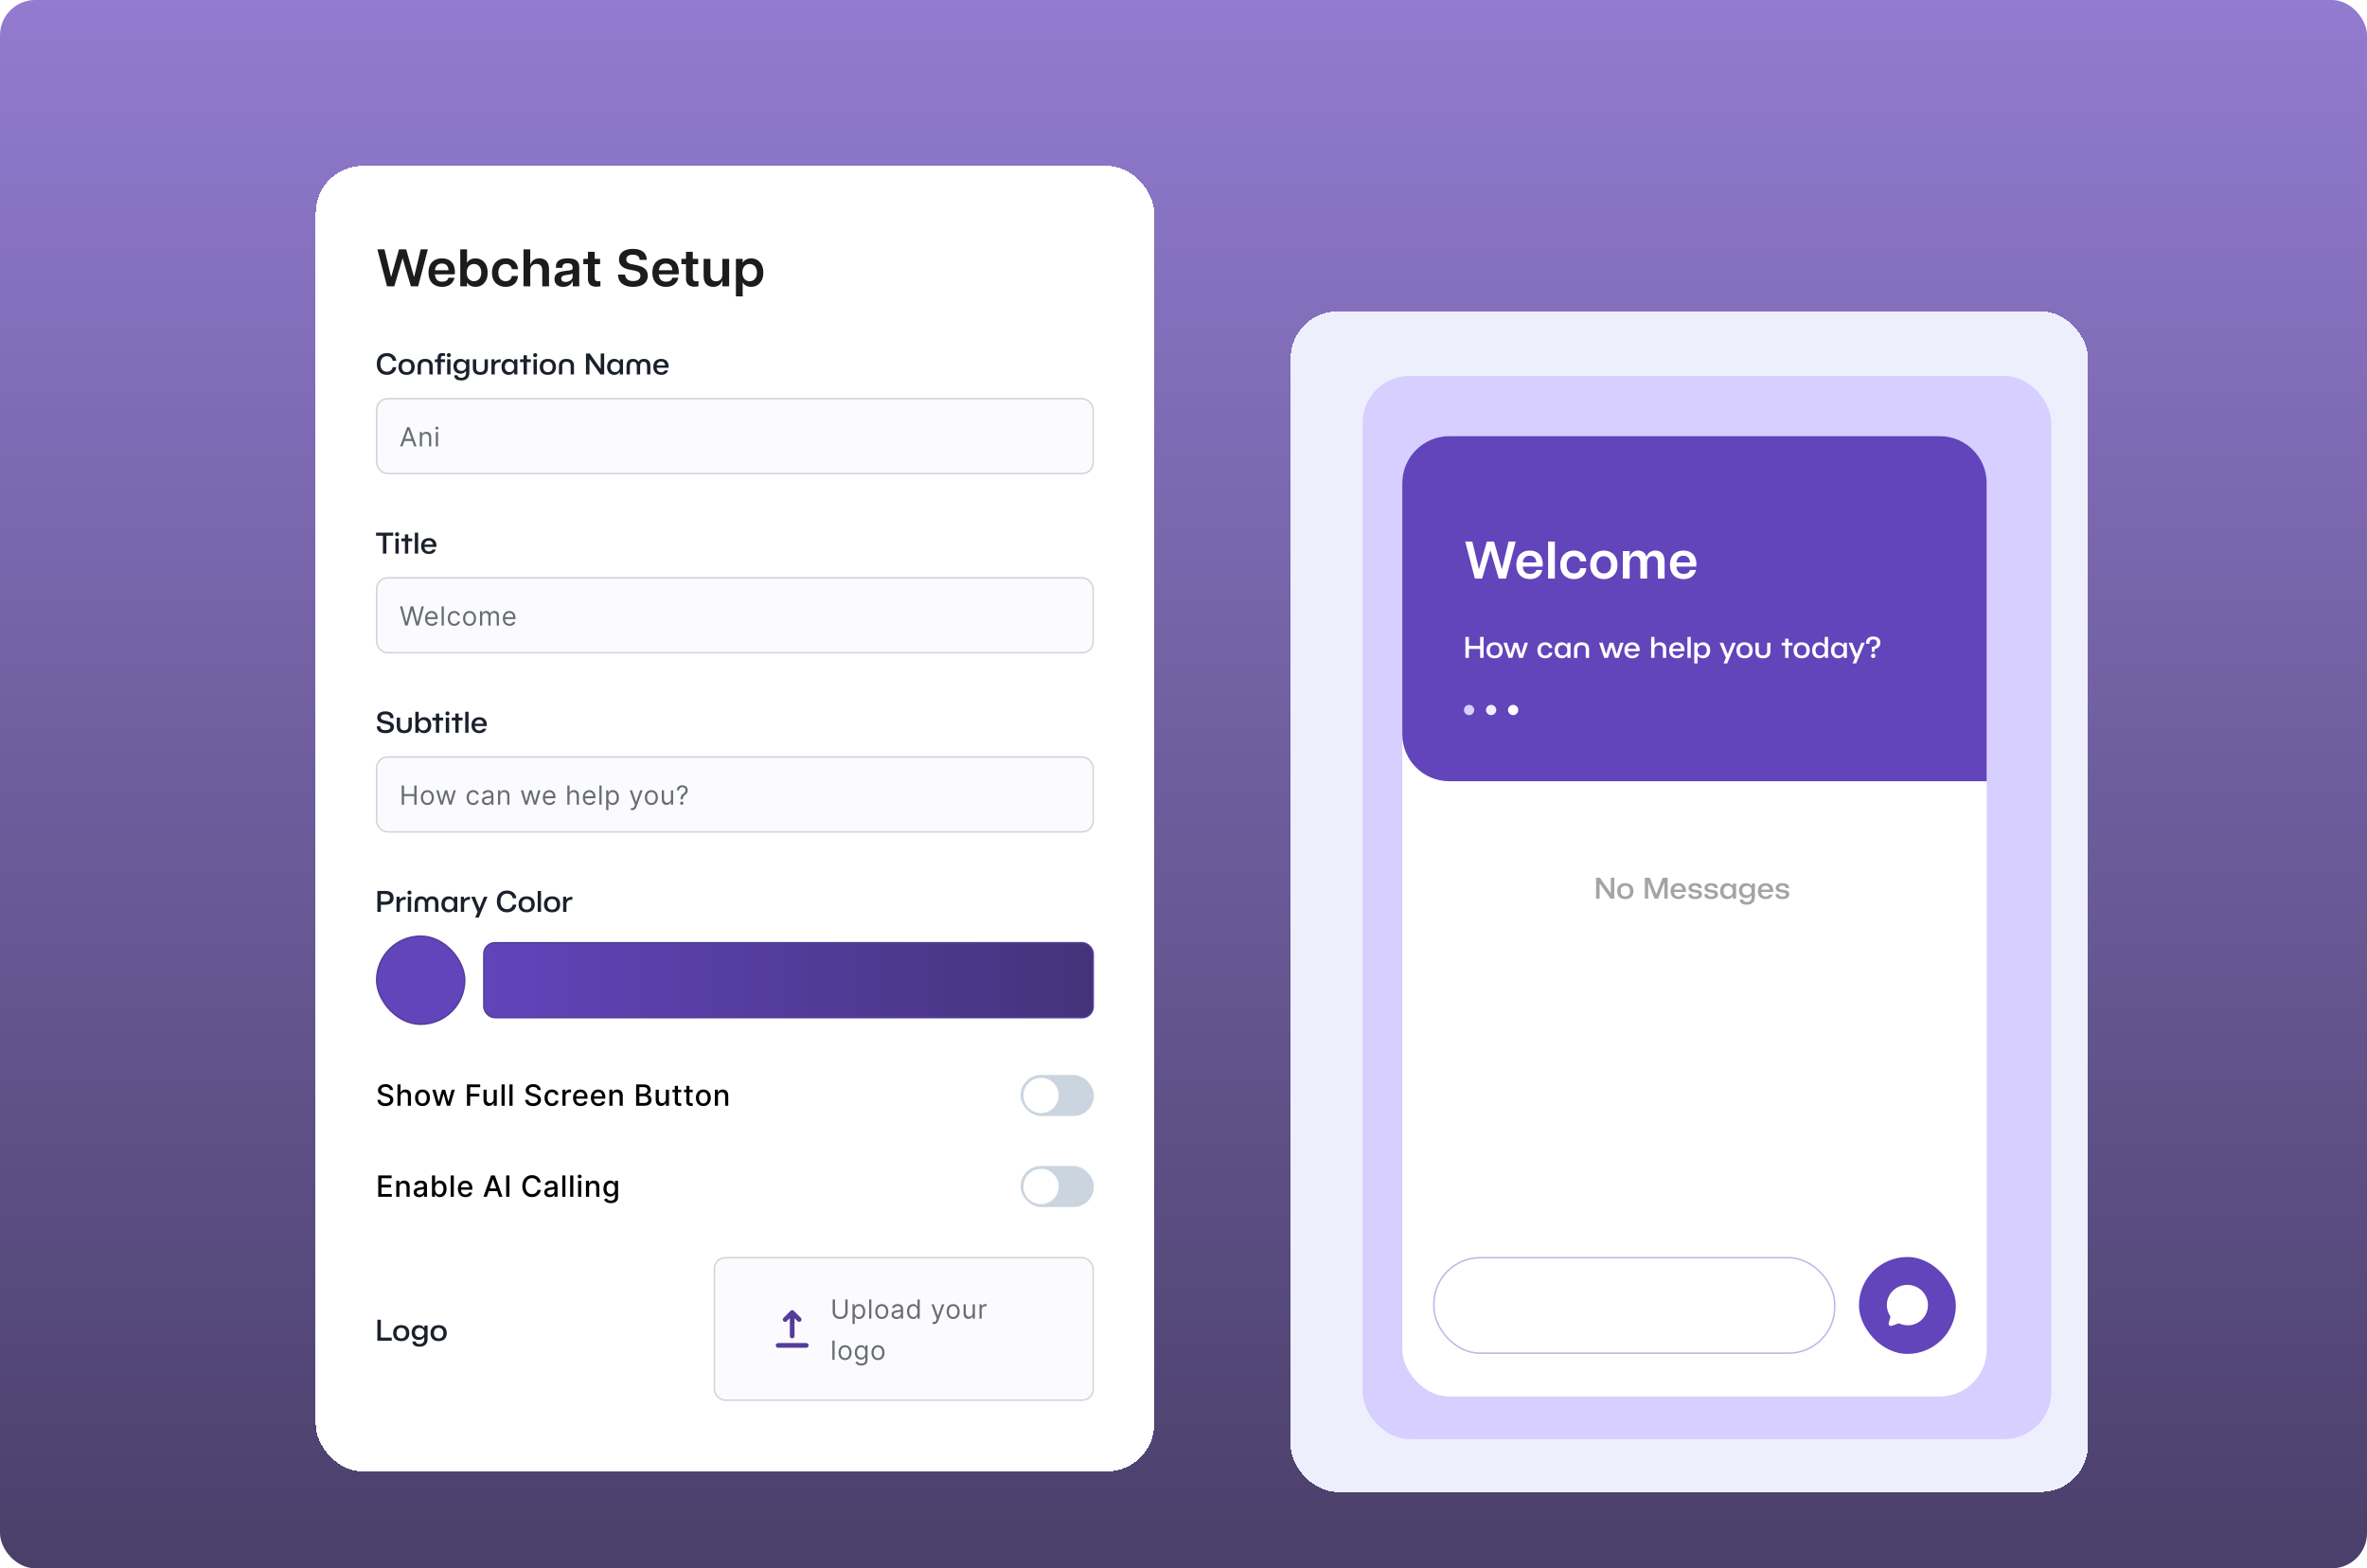 <svg width="1612" height="1068" viewBox="0 0 1612 1068" fill="none" xmlns="http://www.w3.org/2000/svg">
<rect width="1612" height="1068" rx="24" fill="url(#paint0_linear_2430_5210)"/>
<g filter="url(#filter0_d_2430_5210)">
<rect x="215" y="89" width="571" height="889" rx="32" fill="white" shape-rendering="crispEdges"/>
<path d="M263.593 171L257.005 145.8H261.829L266.257 164.34H266.473L271.729 145.8H276.625L281.881 164.34H282.097L286.525 145.8H291.385L284.761 171H279.829L274.177 151.776L268.525 171H263.593ZM301.083 171.36C296.223 171.36 291.831 168.588 291.831 161.604C291.831 154.692 296.115 151.92 301.011 151.92C305.835 151.92 309.795 154.584 309.795 161.424C309.795 162.072 309.759 162.432 309.687 162.828H296.187C296.475 166.32 298.239 167.832 301.191 167.832C303.531 167.832 304.899 166.932 305.439 165.132H309.543C308.535 169.38 305.259 171.36 301.083 171.36ZM296.223 160.02H305.439C305.331 157.392 303.963 155.448 300.939 155.448C298.239 155.448 296.547 156.96 296.223 160.02ZM323.859 171.36C321.123 171.36 318.963 170.064 318.063 168.3V171H313.455V145.8H318.063V154.98C318.963 153.216 321.123 151.92 323.859 151.92C327.891 151.92 332.103 154.8 332.103 161.64C332.103 168.48 327.891 171.36 323.859 171.36ZM322.779 167.508C325.371 167.508 327.783 165.672 327.783 161.64C327.783 157.608 325.371 155.772 322.779 155.772C320.259 155.772 317.847 157.608 317.847 161.64C317.847 165.672 320.259 167.508 322.779 167.508ZM344.395 171.36C339.715 171.36 335.071 168.588 335.071 161.676C335.071 154.764 339.715 151.92 344.395 151.92C347.671 151.92 352.099 153.252 352.783 159.3H348.607C348.139 156.78 346.483 155.808 344.359 155.808C341.155 155.808 339.391 158.148 339.391 161.676C339.391 165.204 341.155 167.472 344.359 167.472C346.555 167.472 348.139 166.428 348.607 163.944H352.783C352.207 169.956 347.707 171.36 344.395 171.36ZM369.3 160.308C369.3 157.248 367.968 155.736 365.484 155.736C362.964 155.736 361.128 157.248 361.128 160.308V171H356.52V145.8H361.128V156.132H361.272C361.632 154.512 363.432 151.92 367.392 151.92C371.064 151.92 373.908 154.152 373.908 159.228V171H369.3V160.308ZM383.621 171.36C380.453 171.36 377.609 169.848 377.609 166.104C377.609 162.216 380.669 161.1 384.089 160.632L387.581 160.164C389.417 159.912 389.957 159.588 389.957 158.616V158.22C389.957 155.952 388.589 155.268 386.573 155.268C384.521 155.268 382.937 155.952 382.937 158.004V158.4H378.617V157.572C378.617 153.936 381.101 151.92 386.681 151.92C392.189 151.92 394.493 153.9 394.493 158.04V171H390.065V167.652H389.885C389.489 168.696 387.797 171.36 383.621 171.36ZM385.133 168.012C388.085 168.012 389.957 166.032 389.957 164.52V162.144C389.705 162.576 388.805 162.792 387.761 162.936L384.809 163.404C382.829 163.692 382.217 164.592 382.217 165.708C382.217 167.148 383.189 168.012 385.133 168.012ZM406.234 171.252C402.706 171.252 400.402 169.704 400.402 165.744V155.88H397.27V152.28H400.402V147.492H405.01V152.28H408.682V155.88H405.01V165.024C405.01 166.644 405.514 167.544 407.458 167.544C407.89 167.544 408.214 167.544 408.898 167.472V170.928C408.106 171.144 407.206 171.252 406.234 171.252ZM431.135 171.36C424.691 171.36 420.875 168.264 420.875 163.008H425.735C425.879 165.456 427.391 167.4 431.171 167.4C434.375 167.4 436.139 166.032 436.139 163.764C436.139 161.712 434.735 160.812 432.215 160.308L428.759 159.624C424.655 158.832 421.559 156.924 421.559 152.676C421.559 148.032 425.267 145.476 431.027 145.476C436.823 145.476 440.459 148.104 440.459 152.964H435.599C435.599 150.66 433.799 149.436 430.919 149.436C427.715 149.436 426.527 150.948 426.527 152.676C426.527 154.08 427.391 155.304 429.911 155.844L433.151 156.492C438.767 157.608 441.143 159.804 441.143 163.728C441.143 168.912 436.895 171.36 431.135 171.36ZM453.55 171.36C448.69 171.36 444.298 168.588 444.298 161.604C444.298 154.692 448.582 151.92 453.478 151.92C458.302 151.92 462.262 154.584 462.262 161.424C462.262 162.072 462.226 162.432 462.154 162.828H448.654C448.942 166.32 450.706 167.832 453.658 167.832C455.998 167.832 457.366 166.932 457.906 165.132H462.01C461.002 169.38 457.726 171.36 453.55 171.36ZM448.69 160.02H457.906C457.798 157.392 456.43 155.448 453.406 155.448C450.706 155.448 449.014 156.96 448.69 160.02ZM473.028 171.252C469.5 171.252 467.196 169.704 467.196 165.744V155.88H464.064V152.28H467.196V147.492H471.804V152.28H475.476V155.88H471.804V165.024C471.804 166.644 472.308 167.544 474.252 167.544C474.684 167.544 475.008 167.544 475.692 167.472V170.928C474.9 171.144 474 171.252 473.028 171.252ZM483.8 162.972C483.8 166.032 485.132 167.544 487.616 167.544C490.136 167.544 491.972 166.032 491.972 162.972V152.28H496.58V171H491.972V167.148H491.828C491.468 168.768 489.668 171.36 485.708 171.36C482.036 171.36 479.192 169.128 479.192 164.052V152.28H483.8V162.972ZM501.182 177.84V152.28H505.79V154.98C506.69 153.216 508.85 151.92 511.586 151.92C515.618 151.92 519.83 154.8 519.83 161.64C519.83 168.48 515.618 171.36 511.586 171.36C508.85 171.36 506.69 170.064 505.79 168.3V177.84H501.182ZM510.506 167.508C513.098 167.508 515.51 165.672 515.51 161.64C515.51 157.608 513.098 155.772 510.506 155.772C507.986 155.772 505.574 157.608 505.574 161.64C505.574 165.672 507.986 167.508 510.506 167.508Z" fill="#1C1C1C"/>
<path d="M263.54 231.28C259.52 231.28 256.6 228.78 256.6 223.86C256.6 218.92 259.52 216.44 263.54 216.44C266.66 216.44 269.56 218.26 269.88 221.7H267.42C267.12 219.66 265.4 218.56 263.54 218.56C260.92 218.56 259.06 220.32 259.06 223.86C259.06 227.4 260.92 229.14 263.54 229.14C265.4 229.14 267.1 228.06 267.42 226.02H269.88C269.56 229.48 266.66 231.28 263.54 231.28ZM276.895 231.28C273.695 231.28 271.375 229.52 271.375 225.84C271.375 222.16 273.695 220.4 276.895 220.4C280.115 220.4 282.415 222.16 282.415 225.84C282.415 229.52 280.115 231.28 276.895 231.28ZM276.915 229.44C278.815 229.44 280.115 228.28 280.115 225.84C280.115 223.4 278.795 222.22 276.895 222.22C274.975 222.22 273.695 223.4 273.695 225.84C273.695 228.28 274.995 229.44 276.915 229.44ZM286.681 231H284.421V225.32C284.421 221.92 286.381 220.4 289.541 220.4C292.721 220.4 294.661 221.82 294.661 225.22V231H292.401V225.22C292.401 223.22 291.341 222.32 289.541 222.32C287.741 222.32 286.681 223.3 286.681 225.32V231ZM300.255 231H297.995V222.6H296.155V220.68H297.995V219.84C297.995 217.32 299.275 216.44 301.175 216.44C301.795 216.44 302.435 216.52 303.135 216.64V218.44C302.615 218.36 302.155 218.32 301.775 218.32C300.775 218.32 300.255 218.64 300.255 219.96V220.68H303.135V222.6H300.255V231ZM305.677 219.22C304.877 219.22 304.297 218.64 304.297 217.84C304.297 217.04 304.877 216.46 305.677 216.46C306.477 216.46 307.057 217.04 307.057 217.84C307.057 218.64 306.477 219.22 305.677 219.22ZM306.797 231H304.537V220.68H306.797V231ZM314.235 235.08C310.935 235.08 309.395 233.78 309.375 231.68V231.56H311.635C311.635 232.68 312.495 233.26 314.215 233.26C316.075 233.26 317.375 232.16 317.375 230V228.72H317.175C316.355 229.92 315.175 230.48 313.595 230.48C310.975 230.48 308.795 228.76 308.795 225.44C308.795 222.12 310.975 220.4 313.595 220.4C315.155 220.4 316.335 220.92 317.175 222.12H317.375L317.575 220.68H319.635V229.78C319.635 233.82 316.835 235.08 314.235 235.08ZM314.235 228.6C316.055 228.6 317.415 227.36 317.415 225.44C317.415 223.5 316.055 222.28 314.235 222.28C312.375 222.28 311.055 223.38 311.055 225.44C311.055 227.5 312.375 228.6 314.235 228.6ZM327.157 231.28C323.977 231.28 322.037 229.86 322.037 226.46V220.68H324.297V226.46C324.297 228.44 325.357 229.34 327.157 229.34C328.957 229.34 330.017 228.38 330.017 226.36V220.68H332.277V226.36C332.277 229.76 330.337 231.28 327.157 231.28ZM336.943 231H334.683V220.68H336.743L336.943 222.3H337.143C337.883 221.22 339.003 220.68 340.963 220.68V222.78C340.703 222.74 340.443 222.74 340.183 222.74C337.983 222.74 336.943 223.92 336.943 226.22V231ZM346.319 231.28C343.699 231.28 341.519 229.42 341.519 225.84C341.519 222.24 343.699 220.4 346.319 220.4C347.859 220.4 349.039 220.92 349.899 222.12H350.099L350.299 220.68H352.359V231H350.299L350.099 229.52H349.899C349.059 230.74 347.879 231.28 346.319 231.28ZM346.979 229.4C348.839 229.4 350.159 228.12 350.159 225.84C350.159 223.54 348.839 222.28 346.979 222.28C345.139 222.28 343.839 223.52 343.839 225.84C343.839 228.14 345.139 229.4 346.979 229.4ZM358.84 231H356.58V222.6H354.16V220.68H356.58V217.92H358.84V220.68H361.54V222.6H358.84V231ZM364.484 219.22C363.684 219.22 363.104 218.64 363.104 217.84C363.104 217.04 363.684 216.46 364.484 216.46C365.284 216.46 365.864 217.04 365.864 217.84C365.864 218.64 365.284 219.22 364.484 219.22ZM365.604 231H363.344V220.68H365.604V231ZM373.122 231.28C369.922 231.28 367.602 229.52 367.602 225.84C367.602 222.16 369.922 220.4 373.122 220.4C376.342 220.4 378.642 222.16 378.642 225.84C378.642 229.52 376.342 231.28 373.122 231.28ZM373.142 229.44C375.042 229.44 376.342 228.28 376.342 225.84C376.342 223.4 375.022 222.22 373.122 222.22C371.202 222.22 369.922 223.4 369.922 225.84C369.922 228.28 371.222 229.44 373.142 229.44ZM382.908 231H380.648V225.32C380.648 221.92 382.608 220.4 385.768 220.4C388.948 220.4 390.888 221.82 390.888 225.22V231H388.628V225.22C388.628 223.22 387.568 222.32 385.768 222.32C383.968 222.32 382.908 223.3 382.908 225.32V231ZM401.444 231H399.084V216.72H401.644L408.904 227H409.104V216.72H411.464V231H408.904L401.644 220.72H401.444V231ZM418.259 231.28C415.639 231.28 413.459 229.42 413.459 225.84C413.459 222.24 415.639 220.4 418.259 220.4C419.799 220.4 420.979 220.92 421.839 222.12H422.039L422.239 220.68H424.299V231H422.239L422.039 229.52H421.839C420.999 230.74 419.819 231.28 418.259 231.28ZM418.919 229.4C420.779 229.4 422.099 228.12 422.099 225.84C422.099 223.54 420.779 222.28 418.919 222.28C417.079 222.28 415.779 223.52 415.779 225.84C415.779 228.14 417.079 229.4 418.919 229.4ZM428.961 231H426.701V225.32C426.701 221.92 428.361 220.4 431.081 220.4C432.841 220.4 434.061 220.98 434.741 222.34H434.941C435.621 221.02 436.821 220.4 438.561 220.4C441.281 220.4 442.921 221.82 442.921 225.22V231H440.661V225.22C440.661 223.22 439.801 222.32 438.301 222.32C436.801 222.32 435.941 223.3 435.941 225.32V231H433.681V225.22C433.681 223.22 432.821 222.32 431.321 222.32C429.821 222.32 428.961 223.3 428.961 225.32V231ZM450.303 231.28C446.983 231.28 444.923 229.22 444.923 225.84C444.923 222.22 447.203 220.4 450.303 220.4C453.343 220.4 455.383 222.36 455.383 225.64C455.383 225.86 455.363 226.22 455.323 226.44H447.183C447.343 228.44 448.623 229.54 450.283 229.54C451.303 229.54 452.263 229.08 452.723 228.24H454.963C454.363 230.14 452.563 231.28 450.303 231.28ZM447.243 224.86H453.063C452.883 223.1 451.683 222.12 450.203 222.12C448.763 222.12 447.483 223.08 447.243 224.86Z" fill="#1A202C"/>
<rect x="256.5" y="247.5" width="488" height="51" rx="7.5" fill="#FBFBFF"/>
<rect x="256.5" y="247.5" width="488" height="51" rx="7.5" stroke="#D1D3D5"/>
<path d="M274.122 280H272.46L277.267 266.909H278.903L283.71 280H282.048L278.136 268.98H278.034L274.122 280ZM274.736 274.886H281.435V276.293H274.736V274.886ZM287.413 274.094V280H285.905V270.182H287.362V271.716H287.49C287.72 271.217 288.07 270.817 288.538 270.514C289.007 270.207 289.612 270.054 290.354 270.054C291.018 270.054 291.6 270.19 292.099 270.463C292.597 270.732 292.985 271.141 293.262 271.69C293.539 272.236 293.677 272.926 293.677 273.761V280H292.169V273.864C292.169 273.092 291.969 272.491 291.568 272.061C291.168 271.626 290.618 271.409 289.919 271.409C289.437 271.409 289.007 271.513 288.628 271.722C288.253 271.931 287.957 272.236 287.739 272.636C287.522 273.037 287.413 273.523 287.413 274.094ZM296.794 280V270.182H298.303V280H296.794ZM297.561 268.545C297.267 268.545 297.014 268.445 296.8 268.245C296.592 268.045 296.487 267.804 296.487 267.523C296.487 267.241 296.592 267.001 296.8 266.8C297.014 266.6 297.267 266.5 297.561 266.5C297.855 266.5 298.107 266.6 298.315 266.8C298.528 267.001 298.635 267.241 298.635 267.523C298.635 267.804 298.528 268.045 298.315 268.245C298.107 268.445 297.855 268.545 297.561 268.545Z" fill="#676D71"/>
<path d="M263.14 353H260.78V340.84H256.1V338.72H267.8V340.84H263.14V353ZM270.435 341.22C269.635 341.22 269.055 340.64 269.055 339.84C269.055 339.04 269.635 338.46 270.435 338.46C271.235 338.46 271.815 339.04 271.815 339.84C271.815 340.64 271.235 341.22 270.435 341.22ZM271.555 353H269.295V342.68H271.555V353ZM278.032 353H275.772V344.6H273.352V342.68H275.772V339.92H278.032V342.68H280.732V344.6H278.032V353ZM284.776 353H282.516V338.72H284.776V353ZM292.154 353.28C288.834 353.28 286.774 351.22 286.774 347.84C286.774 344.22 289.054 342.4 292.154 342.4C295.194 342.4 297.234 344.36 297.234 347.64C297.234 347.86 297.214 348.22 297.174 348.44H289.034C289.194 350.44 290.474 351.54 292.134 351.54C293.154 351.54 294.114 351.08 294.574 350.24H296.814C296.214 352.14 294.414 353.28 292.154 353.28ZM289.094 346.86H294.914C294.734 345.1 293.534 344.12 292.054 344.12C290.614 344.12 289.334 345.08 289.094 346.86Z" fill="#1A202C"/>
<rect x="256.5" y="369.5" width="488" height="51" rx="7.5" fill="#FBFBFF"/>
<rect x="256.5" y="369.5" width="488" height="51" rx="7.5" stroke="#D1D3D5"/>
<path d="M275.963 402L272.384 388.909H273.994L276.73 399.571H276.858L279.645 388.909H281.435L284.222 399.571H284.349L287.085 388.909H288.696L285.116 402H283.48L280.591 391.568H280.489L277.599 402H275.963ZM294.029 402.205C293.083 402.205 292.267 401.996 291.581 401.578C290.899 401.156 290.373 400.568 290.002 399.814C289.636 399.055 289.452 398.173 289.452 397.168C289.452 396.162 289.636 395.276 290.002 394.509C290.373 393.737 290.888 393.136 291.549 392.706C292.214 392.271 292.989 392.054 293.876 392.054C294.387 392.054 294.892 392.139 295.391 392.31C295.889 392.48 296.343 392.757 296.752 393.141C297.161 393.52 297.487 394.023 297.73 394.649C297.973 395.276 298.094 396.047 298.094 396.963V397.602H290.526V396.298H296.56C296.56 395.744 296.449 395.25 296.228 394.815C296.011 394.381 295.699 394.038 295.295 393.786C294.894 393.535 294.421 393.409 293.876 393.409C293.275 393.409 292.755 393.558 292.316 393.857C291.881 394.151 291.547 394.534 291.312 395.007C291.078 395.48 290.961 395.987 290.961 396.528V397.398C290.961 398.139 291.089 398.768 291.344 399.283C291.604 399.795 291.964 400.185 292.425 400.453C292.885 400.717 293.42 400.849 294.029 400.849C294.425 400.849 294.783 400.794 295.103 400.683C295.427 400.568 295.706 400.398 295.94 400.172C296.175 399.942 296.356 399.656 296.484 399.315L297.941 399.724C297.788 400.219 297.53 400.653 297.168 401.028C296.805 401.399 296.358 401.689 295.825 401.898C295.293 402.102 294.694 402.205 294.029 402.205ZM302.258 388.909V402H300.749V388.909H302.258ZM309.369 402.205C308.449 402.205 307.656 401.987 306.991 401.553C306.327 401.118 305.815 400.519 305.457 399.756C305.099 398.994 304.92 398.122 304.92 397.142C304.92 396.145 305.104 395.265 305.47 394.502C305.841 393.735 306.356 393.136 307.017 392.706C307.682 392.271 308.457 392.054 309.344 392.054C310.034 392.054 310.656 392.182 311.21 392.438C311.764 392.693 312.218 393.051 312.572 393.511C312.925 393.972 313.145 394.509 313.23 395.122H311.722C311.606 394.675 311.351 394.278 310.954 393.933C310.562 393.584 310.034 393.409 309.369 393.409C308.781 393.409 308.266 393.562 307.822 393.869C307.383 394.172 307.04 394.6 306.793 395.154C306.55 395.704 306.429 396.349 306.429 397.091C306.429 397.849 306.548 398.51 306.787 399.072C307.03 399.635 307.371 400.072 307.81 400.383C308.253 400.694 308.773 400.849 309.369 400.849C309.761 400.849 310.117 400.781 310.437 400.645C310.756 400.509 311.027 400.312 311.249 400.057C311.47 399.801 311.628 399.494 311.722 399.136H313.23C313.145 399.716 312.934 400.238 312.597 400.702C312.265 401.163 311.824 401.529 311.274 401.802C310.729 402.07 310.094 402.205 309.369 402.205ZM319.784 402.205C318.898 402.205 318.12 401.994 317.451 401.572C316.786 401.15 316.266 400.56 315.891 399.801C315.52 399.043 315.335 398.156 315.335 397.142C315.335 396.119 315.52 395.227 315.891 394.464C316.266 393.701 316.786 393.109 317.451 392.687C318.12 392.265 318.898 392.054 319.784 392.054C320.67 392.054 321.446 392.265 322.111 392.687C322.78 393.109 323.3 393.701 323.67 394.464C324.045 395.227 324.233 396.119 324.233 397.142C324.233 398.156 324.045 399.043 323.67 399.801C323.3 400.56 322.78 401.15 322.111 401.572C321.446 401.994 320.67 402.205 319.784 402.205ZM319.784 400.849C320.457 400.849 321.011 400.677 321.446 400.332C321.881 399.987 322.202 399.533 322.411 398.97C322.62 398.408 322.724 397.798 322.724 397.142C322.724 396.486 322.62 395.874 322.411 395.308C322.202 394.741 321.881 394.283 321.446 393.933C321.011 393.584 320.457 393.409 319.784 393.409C319.111 393.409 318.557 393.584 318.122 393.933C317.687 394.283 317.366 394.741 317.157 395.308C316.948 395.874 316.844 396.486 316.844 397.142C316.844 397.798 316.948 398.408 317.157 398.97C317.366 399.533 317.687 399.987 318.122 400.332C318.557 400.677 319.111 400.849 319.784 400.849ZM326.896 402V392.182H328.353V393.716H328.481C328.685 393.192 329.016 392.785 329.472 392.495C329.927 392.201 330.475 392.054 331.114 392.054C331.762 392.054 332.301 392.201 332.731 392.495C333.166 392.785 333.505 393.192 333.748 393.716H333.85C334.101 393.209 334.479 392.806 334.981 392.508C335.484 392.205 336.087 392.054 336.79 392.054C337.668 392.054 338.386 392.329 338.945 392.879C339.503 393.424 339.782 394.274 339.782 395.429V402H338.273V395.429C338.273 394.705 338.075 394.187 337.679 393.876C337.283 393.565 336.816 393.409 336.279 393.409C335.589 393.409 335.054 393.618 334.675 394.036C334.295 394.449 334.106 394.973 334.106 395.608V402H332.572V395.276C332.572 394.717 332.391 394.268 332.028 393.927C331.666 393.582 331.2 393.409 330.628 393.409C330.236 393.409 329.87 393.513 329.529 393.722C329.192 393.931 328.92 394.221 328.711 394.592C328.506 394.958 328.404 395.382 328.404 395.864V402H326.896ZM347.017 402.205C346.071 402.205 345.254 401.996 344.568 401.578C343.887 401.156 343.36 400.568 342.99 399.814C342.623 399.055 342.44 398.173 342.44 397.168C342.44 396.162 342.623 395.276 342.99 394.509C343.36 393.737 343.876 393.136 344.536 392.706C345.201 392.271 345.977 392.054 346.863 392.054C347.374 392.054 347.879 392.139 348.378 392.31C348.877 392.48 349.33 392.757 349.74 393.141C350.149 393.52 350.475 394.023 350.718 394.649C350.96 395.276 351.082 396.047 351.082 396.963V397.602H343.514V396.298H349.548C349.548 395.744 349.437 395.25 349.215 394.815C348.998 394.381 348.687 394.038 348.282 393.786C347.882 393.535 347.409 393.409 346.863 393.409C346.262 393.409 345.742 393.558 345.303 393.857C344.869 394.151 344.534 394.534 344.3 395.007C344.066 395.48 343.948 395.987 343.948 396.528V397.398C343.948 398.139 344.076 398.768 344.332 399.283C344.592 399.795 344.952 400.185 345.412 400.453C345.872 400.717 346.407 400.849 347.017 400.849C347.413 400.849 347.771 400.794 348.09 400.683C348.414 400.568 348.693 400.398 348.928 400.172C349.162 399.942 349.343 399.656 349.471 399.315L350.928 399.724C350.775 400.219 350.517 400.653 350.155 401.028C349.793 401.399 349.345 401.689 348.813 401.898C348.28 402.102 347.681 402.205 347.017 402.205Z" fill="#676D71"/>
<path d="M262.56 475.28C258.16 475.28 256.64 473.14 256.64 470.94C256.64 470.84 256.64 470.72 256.66 470.6H259.02C259 470.68 259 470.76 259 470.82C259 472.26 260.1 473.24 262.46 473.24C264.82 473.24 265.86 472.4 265.86 471.14C265.86 467.8 256.9 470.26 256.9 464.66C256.9 462.2 258.86 460.44 262.4 460.44C266.34 460.44 268 462.3 268 464.82V465.12H265.64V464.9C265.64 463.48 264.78 462.46 262.46 462.46C260.36 462.46 259.36 463.3 259.36 464.56C259.36 467.98 268.32 465.56 268.32 471.06C268.32 473.44 266.34 475.28 262.56 475.28ZM275.333 475.28C272.152 475.28 270.212 473.86 270.212 470.46V464.68H272.472V470.46C272.472 472.44 273.532 473.34 275.333 473.34C277.133 473.34 278.193 472.38 278.193 470.36V464.68H280.453V470.36C280.453 473.76 278.513 475.28 275.333 475.28ZM288.899 475.28C287.359 475.28 286.179 474.76 285.319 473.56H285.119L284.919 475H282.859V460.72H285.119V466.16H285.319C286.159 464.92 287.339 464.4 288.899 464.4C291.539 464.4 293.699 466.24 293.699 469.84C293.699 473.42 291.539 475.28 288.899 475.28ZM288.239 473.4C290.079 473.4 291.399 472.14 291.399 469.84C291.399 467.52 290.079 466.28 288.239 466.28C286.399 466.28 285.079 467.54 285.079 469.84C285.079 472.12 286.399 473.4 288.239 473.4ZM299.116 475H296.856V466.6H294.436V464.68H296.856V461.92H299.116V464.68H301.816V466.6H299.116V475ZM304.76 463.22C303.96 463.22 303.38 462.64 303.38 461.84C303.38 461.04 303.96 460.46 304.76 460.46C305.56 460.46 306.14 461.04 306.14 461.84C306.14 462.64 305.56 463.22 304.76 463.22ZM305.88 475H303.62V464.68H305.88V475ZM312.357 475H310.097V466.6H307.677V464.68H310.097V461.92H312.357V464.68H315.057V466.6H312.357V475ZM319.101 475H316.841V460.72H319.101V475ZM326.479 475.28C323.159 475.28 321.099 473.22 321.099 469.84C321.099 466.22 323.379 464.4 326.479 464.4C329.519 464.4 331.559 466.36 331.559 469.64C331.559 469.86 331.539 470.22 331.499 470.44H323.359C323.519 472.44 324.799 473.54 326.459 473.54C327.479 473.54 328.439 473.08 328.899 472.24H331.139C330.539 474.14 328.739 475.28 326.479 475.28ZM323.419 468.86H329.239C329.059 467.1 327.859 466.12 326.379 466.12C324.939 466.12 323.659 467.08 323.419 468.86Z" fill="#1A202C"/>
<rect x="256.5" y="491.5" width="488" height="51" rx="7.5" fill="#FBFBFF"/>
<rect x="256.5" y="491.5" width="488" height="51" rx="7.5" stroke="#D1D3D5"/>
<path d="M273.585 524V510.909H275.17V516.739H282.151V510.909H283.736V524H282.151V518.145H275.17V524H273.585ZM291.054 524.205C290.167 524.205 289.389 523.994 288.72 523.572C288.056 523.15 287.536 522.56 287.161 521.801C286.79 521.043 286.605 520.156 286.605 519.142C286.605 518.119 286.79 517.227 287.161 516.464C287.536 515.701 288.056 515.109 288.72 514.687C289.389 514.265 290.167 514.054 291.054 514.054C291.94 514.054 292.715 514.265 293.38 514.687C294.049 515.109 294.569 515.701 294.94 516.464C295.315 517.227 295.502 518.119 295.502 519.142C295.502 520.156 295.315 521.043 294.94 521.801C294.569 522.56 294.049 523.15 293.38 523.572C292.715 523.994 291.94 524.205 291.054 524.205ZM291.054 522.849C291.727 522.849 292.281 522.677 292.715 522.332C293.15 521.987 293.472 521.533 293.681 520.97C293.889 520.408 293.994 519.798 293.994 519.142C293.994 518.486 293.889 517.874 293.681 517.308C293.472 516.741 293.15 516.283 292.715 515.933C292.281 515.584 291.727 515.409 291.054 515.409C290.38 515.409 289.826 515.584 289.392 515.933C288.957 516.283 288.635 516.741 288.426 517.308C288.218 517.874 288.113 518.486 288.113 519.142C288.113 519.798 288.218 520.408 288.426 520.97C288.635 521.533 288.957 521.987 289.392 522.332C289.826 522.677 290.38 522.849 291.054 522.849ZM300.056 524L297.064 514.182H298.649L300.771 521.699H300.874L302.97 514.182H304.581L306.652 521.673H306.754L308.877 514.182H310.462L307.47 524H305.987L303.84 516.457H303.686L301.539 524H300.056ZM322.227 524.205C321.307 524.205 320.514 523.987 319.849 523.553C319.185 523.118 318.673 522.519 318.315 521.756C317.957 520.994 317.778 520.122 317.778 519.142C317.778 518.145 317.962 517.265 318.328 516.502C318.699 515.735 319.215 515.136 319.875 514.706C320.54 514.271 321.315 514.054 322.202 514.054C322.892 514.054 323.514 514.182 324.068 514.438C324.622 514.693 325.076 515.051 325.43 515.511C325.783 515.972 326.003 516.509 326.088 517.122H324.58C324.465 516.675 324.209 516.278 323.813 515.933C323.42 515.584 322.892 515.409 322.227 515.409C321.639 515.409 321.124 515.562 320.68 515.869C320.241 516.172 319.898 516.6 319.651 517.154C319.408 517.704 319.287 518.349 319.287 519.091C319.287 519.849 319.406 520.51 319.645 521.072C319.888 521.635 320.229 522.072 320.668 522.383C321.111 522.694 321.631 522.849 322.227 522.849C322.619 522.849 322.975 522.781 323.295 522.645C323.614 522.509 323.885 522.312 324.107 522.057C324.328 521.801 324.486 521.494 324.58 521.136H326.088C326.003 521.716 325.792 522.238 325.455 522.702C325.123 523.163 324.682 523.529 324.132 523.802C323.587 524.07 322.952 524.205 322.227 524.205ZM331.543 524.23C330.92 524.23 330.356 524.113 329.849 523.879C329.342 523.64 328.939 523.297 328.641 522.849C328.342 522.398 328.193 521.852 328.193 521.213C328.193 520.651 328.304 520.195 328.525 519.845C328.747 519.491 329.043 519.214 329.414 519.014C329.785 518.814 330.194 518.665 330.641 518.567C331.093 518.464 331.547 518.384 332.003 518.324C332.599 518.247 333.083 518.19 333.454 518.151C333.829 518.109 334.101 518.038 334.272 517.94C334.447 517.842 334.534 517.672 334.534 517.429V517.378C334.534 516.747 334.361 516.257 334.016 515.908C333.675 515.558 333.158 515.384 332.463 515.384C331.743 515.384 331.178 515.541 330.769 515.857C330.36 516.172 330.072 516.509 329.906 516.866L328.474 516.355C328.73 515.759 329.071 515.294 329.497 514.962C329.927 514.625 330.396 514.391 330.903 514.259C331.415 514.122 331.918 514.054 332.412 514.054C332.727 514.054 333.089 514.092 333.499 514.169C333.912 514.241 334.31 514.393 334.694 514.623C335.082 514.853 335.403 515.2 335.659 515.665C335.915 516.129 336.043 516.751 336.043 517.531V524H334.534V522.67H334.457C334.355 522.884 334.185 523.112 333.946 523.354C333.707 523.597 333.39 523.804 332.994 523.974C332.597 524.145 332.114 524.23 331.543 524.23ZM331.773 522.875C332.369 522.875 332.872 522.758 333.281 522.523C333.695 522.289 334.006 521.987 334.214 521.616C334.427 521.245 334.534 520.855 334.534 520.446V519.065C334.47 519.142 334.329 519.212 334.112 519.276C333.899 519.336 333.652 519.389 333.371 519.436C333.094 519.479 332.823 519.517 332.559 519.551C332.299 519.581 332.088 519.607 331.926 519.628C331.534 519.679 331.168 519.762 330.827 519.877C330.49 519.988 330.217 520.156 330.008 520.382C329.804 520.604 329.702 520.906 329.702 521.29C329.702 521.814 329.896 522.21 330.283 522.479C330.675 522.743 331.172 522.875 331.773 522.875ZM340.664 518.094V524H339.156V514.182H340.613V515.716H340.741C340.971 515.217 341.321 514.817 341.789 514.514C342.258 514.207 342.863 514.054 343.605 514.054C344.27 514.054 344.851 514.19 345.35 514.463C345.848 514.732 346.236 515.141 346.513 515.69C346.79 516.236 346.929 516.926 346.929 517.761V524H345.42V517.864C345.42 517.092 345.22 516.491 344.819 516.061C344.419 515.626 343.869 515.409 343.17 515.409C342.689 515.409 342.258 515.513 341.879 515.722C341.504 515.931 341.208 516.236 340.99 516.636C340.773 517.037 340.664 517.523 340.664 518.094ZM357.692 524L354.701 514.182H356.286L358.408 521.699H358.51L360.607 514.182H362.218L364.289 521.673H364.391L366.513 514.182H368.098L365.107 524H363.624L361.476 516.457H361.323L359.175 524H357.692ZM374.235 524.205C373.289 524.205 372.473 523.996 371.787 523.578C371.105 523.156 370.579 522.568 370.208 521.814C369.842 521.055 369.658 520.173 369.658 519.168C369.658 518.162 369.842 517.276 370.208 516.509C370.579 515.737 371.095 515.136 371.755 514.706C372.42 514.271 373.195 514.054 374.082 514.054C374.593 514.054 375.098 514.139 375.597 514.31C376.095 514.48 376.549 514.757 376.958 515.141C377.367 515.52 377.693 516.023 377.936 516.649C378.179 517.276 378.301 518.047 378.301 518.963V519.602H370.732V518.298H376.766C376.766 517.744 376.656 517.25 376.434 516.815C376.217 516.381 375.906 516.038 375.501 515.786C375.1 515.535 374.627 515.409 374.082 515.409C373.481 515.409 372.961 515.558 372.522 515.857C372.087 516.151 371.753 516.534 371.519 517.007C371.284 517.48 371.167 517.987 371.167 518.528V519.398C371.167 520.139 371.295 520.768 371.551 521.283C371.81 521.795 372.171 522.185 372.631 522.453C373.091 522.717 373.626 522.849 374.235 522.849C374.632 522.849 374.989 522.794 375.309 522.683C375.633 522.568 375.912 522.398 376.146 522.172C376.381 521.942 376.562 521.656 376.69 521.315L378.147 521.724C377.994 522.219 377.736 522.653 377.374 523.028C377.011 523.399 376.564 523.689 376.031 523.898C375.499 524.102 374.9 524.205 374.235 524.205ZM387.886 518.094V524H386.378V510.909H387.886V515.716H388.014C388.244 515.209 388.589 514.806 389.05 514.508C389.514 514.205 390.132 514.054 390.903 514.054C391.572 514.054 392.158 514.188 392.661 514.457C393.164 514.721 393.554 515.128 393.831 515.678C394.112 516.223 394.253 516.918 394.253 517.761V524H392.744V517.864C392.744 517.084 392.542 516.481 392.137 516.055C391.736 515.624 391.18 515.409 390.469 515.409C389.974 515.409 389.531 515.513 389.139 515.722C388.751 515.931 388.445 516.236 388.219 516.636C387.997 517.037 387.886 517.523 387.886 518.094ZM401.489 524.205C400.543 524.205 399.727 523.996 399.041 523.578C398.359 523.156 397.833 522.568 397.462 521.814C397.096 521.055 396.912 520.173 396.912 519.168C396.912 518.162 397.096 517.276 397.462 516.509C397.833 515.737 398.348 515.136 399.009 514.706C399.674 514.271 400.449 514.054 401.336 514.054C401.847 514.054 402.352 514.139 402.851 514.31C403.349 514.48 403.803 514.757 404.212 515.141C404.621 515.52 404.947 516.023 405.19 516.649C405.433 517.276 405.554 518.047 405.554 518.963V519.602H397.986V518.298H404.02C404.02 517.744 403.909 517.25 403.688 516.815C403.471 516.381 403.159 516.038 402.755 515.786C402.354 515.535 401.881 515.409 401.336 515.409C400.735 515.409 400.215 515.558 399.776 515.857C399.341 516.151 399.007 516.534 398.772 517.007C398.538 517.48 398.421 517.987 398.421 518.528V519.398C398.421 520.139 398.549 520.768 398.804 521.283C399.064 521.795 399.424 522.185 399.885 522.453C400.345 522.717 400.88 522.849 401.489 522.849C401.885 522.849 402.243 522.794 402.563 522.683C402.887 522.568 403.166 522.398 403.4 522.172C403.635 521.942 403.816 521.656 403.944 521.315L405.401 521.724C405.248 522.219 404.99 522.653 404.628 523.028C404.265 523.399 403.818 523.689 403.285 523.898C402.753 524.102 402.154 524.205 401.489 524.205ZM409.718 510.909V524H408.209V510.909H409.718ZM412.841 527.682V514.182H414.298V515.741H414.477C414.588 515.571 414.741 515.354 414.937 515.089C415.137 514.821 415.423 514.582 415.794 514.374C416.169 514.161 416.676 514.054 417.315 514.054C418.142 514.054 418.87 514.261 419.501 514.674C420.132 515.087 420.624 515.673 420.978 516.432C421.331 517.19 421.508 518.085 421.508 519.116C421.508 520.156 421.331 521.058 420.978 521.82C420.624 522.579 420.134 523.167 419.508 523.585C418.881 523.998 418.159 524.205 417.341 524.205C416.71 524.205 416.205 524.1 415.826 523.891C415.446 523.678 415.155 523.437 414.95 523.169C414.745 522.896 414.588 522.67 414.477 522.491H414.349V527.682H412.841ZM414.324 519.091C414.324 519.832 414.432 520.487 414.65 521.053C414.867 521.616 415.184 522.057 415.602 522.376C416.02 522.692 416.531 522.849 417.136 522.849C417.767 522.849 418.293 522.683 418.715 522.351C419.141 522.014 419.461 521.562 419.674 520.996C419.891 520.425 420 519.79 420 519.091C420 518.401 419.893 517.778 419.68 517.224C419.471 516.666 419.154 516.225 418.728 515.901C418.306 515.573 417.775 515.409 417.136 515.409C416.522 515.409 416.007 515.565 415.589 515.876C415.172 516.183 414.856 516.613 414.643 517.167C414.43 517.717 414.324 518.358 414.324 519.091ZM430.563 527.682C430.308 527.682 430.08 527.661 429.879 527.618C429.679 527.58 429.541 527.541 429.464 527.503L429.848 526.173C430.214 526.267 430.538 526.301 430.819 526.276C431.1 526.25 431.35 526.124 431.567 525.898C431.789 525.677 431.991 525.317 432.174 524.818L432.455 524.051L428.825 514.182H430.461L433.171 522.006H433.274L435.984 514.182H437.62L433.453 525.432C433.265 525.939 433.033 526.359 432.756 526.691C432.479 527.028 432.157 527.277 431.791 527.439C431.428 527.601 431.019 527.682 430.563 527.682ZM443.608 524.205C442.722 524.205 441.944 523.994 441.275 523.572C440.611 523.15 440.091 522.56 439.716 521.801C439.345 521.043 439.16 520.156 439.16 519.142C439.16 518.119 439.345 517.227 439.716 516.464C440.091 515.701 440.611 515.109 441.275 514.687C441.944 514.265 442.722 514.054 443.608 514.054C444.495 514.054 445.27 514.265 445.935 514.687C446.604 515.109 447.124 515.701 447.495 516.464C447.87 517.227 448.057 518.119 448.057 519.142C448.057 520.156 447.87 521.043 447.495 521.801C447.124 522.56 446.604 523.15 445.935 523.572C445.27 523.994 444.495 524.205 443.608 524.205ZM443.608 522.849C444.282 522.849 444.836 522.677 445.27 522.332C445.705 521.987 446.027 521.533 446.236 520.97C446.444 520.408 446.549 519.798 446.549 519.142C446.549 518.486 446.444 517.874 446.236 517.308C446.027 516.741 445.705 516.283 445.27 515.933C444.836 515.584 444.282 515.409 443.608 515.409C442.935 515.409 442.381 515.584 441.947 515.933C441.512 516.283 441.19 516.741 440.981 517.308C440.773 517.874 440.668 518.486 440.668 519.142C440.668 519.798 440.773 520.408 440.981 520.97C441.19 521.533 441.512 521.987 441.947 522.332C442.381 522.677 442.935 522.849 443.608 522.849ZM456.908 519.986V514.182H458.416V524H456.908V522.338H456.805C456.575 522.837 456.217 523.261 455.731 523.61C455.246 523.955 454.632 524.128 453.891 524.128C453.277 524.128 452.731 523.994 452.254 523.725C451.777 523.452 451.402 523.043 451.129 522.498C450.856 521.948 450.72 521.256 450.72 520.42V514.182H452.229V520.318C452.229 521.034 452.429 521.605 452.829 522.031C453.234 522.457 453.75 522.67 454.376 522.67C454.751 522.67 455.133 522.575 455.52 522.383C455.913 522.191 456.241 521.897 456.505 521.501C456.773 521.104 456.908 520.599 456.908 519.986ZM463.508 520.318V520.241C463.516 519.428 463.602 518.78 463.763 518.298C463.925 517.817 464.156 517.427 464.454 517.129C464.752 516.83 465.11 516.555 465.528 516.304C465.779 516.151 466.005 515.969 466.205 515.761C466.406 515.548 466.563 515.303 466.678 515.026C466.798 514.749 466.857 514.442 466.857 514.105C466.857 513.687 466.759 513.325 466.563 513.018C466.367 512.712 466.105 512.475 465.777 512.309C465.449 512.143 465.084 512.06 464.684 512.06C464.334 512.06 463.998 512.132 463.674 512.277C463.35 512.422 463.08 512.65 462.862 512.961C462.645 513.272 462.519 513.679 462.485 514.182H460.874C460.908 513.457 461.096 512.837 461.437 512.322C461.782 511.806 462.236 511.412 462.798 511.139C463.365 510.866 463.994 510.73 464.684 510.73C465.434 510.73 466.086 510.879 466.64 511.178C467.198 511.476 467.629 511.885 467.931 512.405C468.238 512.925 468.391 513.517 468.391 514.182C468.391 514.651 468.319 515.075 468.174 515.454C468.033 515.833 467.829 516.172 467.56 516.47C467.296 516.768 466.977 517.033 466.602 517.263C466.227 517.497 465.926 517.744 465.7 518.004C465.474 518.26 465.31 518.565 465.208 518.918C465.106 519.272 465.05 519.713 465.042 520.241V520.318H463.508ZM464.326 524.102C464.011 524.102 463.74 523.989 463.514 523.763C463.288 523.538 463.175 523.267 463.175 522.952C463.175 522.636 463.288 522.366 463.514 522.14C463.74 521.914 464.011 521.801 464.326 521.801C464.641 521.801 464.912 521.914 465.138 522.14C465.364 522.366 465.477 522.636 465.477 522.952C465.477 523.161 465.423 523.352 465.317 523.527C465.214 523.702 465.076 523.842 464.901 523.949C464.731 524.051 464.539 524.102 464.326 524.102Z" fill="#676D71"/>
<path d="M259.36 597H257V582.72H262.56C266.7 582.72 268.04 584.84 268.04 587.42C268.04 589.98 266.7 592.12 262.56 592.12H259.36V597ZM259.36 584.84V590H262.42C264.7 590 265.58 588.96 265.58 587.42C265.58 585.88 264.7 584.84 262.42 584.84H259.36ZM272.297 597H270.037V586.68H272.097L272.297 588.3H272.497C273.237 587.22 274.357 586.68 276.317 586.68V588.78C276.057 588.74 275.797 588.74 275.537 588.74C273.337 588.74 272.297 589.92 272.297 592.22V597ZM278.862 585.22C278.062 585.22 277.482 584.64 277.482 583.84C277.482 583.04 278.062 582.46 278.862 582.46C279.662 582.46 280.242 583.04 280.242 583.84C280.242 584.64 279.662 585.22 278.862 585.22ZM279.982 597H277.722V586.68H279.982V597ZM284.64 597H282.38V591.32C282.38 587.92 284.04 586.4 286.76 586.4C288.52 586.4 289.74 586.98 290.42 588.34H290.62C291.3 587.02 292.5 586.4 294.24 586.4C296.96 586.4 298.6 587.82 298.6 591.22V597H296.34V591.22C296.34 589.22 295.48 588.32 293.98 588.32C292.48 588.32 291.62 589.3 291.62 591.32V597H289.36V591.22C289.36 589.22 288.5 588.32 287 588.32C285.5 588.32 284.64 589.3 284.64 591.32V597ZM305.402 597.28C302.782 597.28 300.602 595.42 300.602 591.84C300.602 588.24 302.782 586.4 305.402 586.4C306.942 586.4 308.122 586.92 308.982 588.12H309.182L309.382 586.68H311.442V597H309.382L309.182 595.52H308.982C308.142 596.74 306.962 597.28 305.402 597.28ZM306.062 595.4C307.922 595.4 309.242 594.12 309.242 591.84C309.242 589.54 307.922 588.28 306.062 588.28C304.222 588.28 302.922 589.52 302.922 591.84C302.922 594.14 304.222 595.4 306.062 595.4ZM316.104 597H313.844V586.68H315.904L316.104 588.3H316.304C317.044 587.22 318.164 586.68 320.124 586.68V588.78C319.864 588.74 319.604 588.74 319.344 588.74C317.144 588.74 316.104 589.92 316.104 592.22V597ZM326.09 600.8H323.65L325.25 596.98L320.93 586.68H323.41L326.43 594.24H326.63L329.61 586.68H331.99L326.09 600.8ZM345.314 597.28C341.294 597.28 338.374 594.78 338.374 589.86C338.374 584.92 341.294 582.44 345.314 582.44C348.434 582.44 351.334 584.26 351.654 587.7H349.194C348.894 585.66 347.174 584.56 345.314 584.56C342.694 584.56 340.834 586.32 340.834 589.86C340.834 593.4 342.694 595.14 345.314 595.14C347.174 595.14 348.874 594.06 349.194 592.02H351.654C351.334 595.48 348.434 597.28 345.314 597.28ZM358.669 597.28C355.469 597.28 353.149 595.52 353.149 591.84C353.149 588.16 355.469 586.4 358.669 586.4C361.889 586.4 364.189 588.16 364.189 591.84C364.189 595.52 361.889 597.28 358.669 597.28ZM358.689 595.44C360.589 595.44 361.889 594.28 361.889 591.84C361.889 589.4 360.569 588.22 358.669 588.22C356.749 588.22 355.469 589.4 355.469 591.84C355.469 594.28 356.769 595.44 358.689 595.44ZM368.455 597H366.195V582.72H368.455V597ZM375.973 597.28C372.773 597.28 370.453 595.52 370.453 591.84C370.453 588.16 372.773 586.4 375.973 586.4C379.193 586.4 381.493 588.16 381.493 591.84C381.493 595.52 379.193 597.28 375.973 597.28ZM375.993 595.44C377.893 595.44 379.193 594.28 379.193 591.84C379.193 589.4 377.873 588.22 375.973 588.22C374.053 588.22 372.773 589.4 372.773 591.84C372.773 594.28 374.073 595.44 375.993 595.44ZM385.759 597H383.499V586.68H385.559L385.759 588.3H385.959C386.699 587.22 387.819 586.68 389.779 586.68V588.78C389.519 588.74 389.259 588.74 388.999 588.74C386.799 588.74 385.759 589.92 385.759 592.22V597Z" fill="#1A202C"/>
<rect x="256.5" y="613.5" width="60" height="60" rx="30" fill="#6244BB"/>
<rect x="256.5" y="613.5" width="60" height="60" rx="30" stroke="#553C9A"/>
<rect x="329.5" y="618" width="415" height="51" rx="7.5" fill="url(#paint1_linear_2430_5210)"/>
<rect x="329.5" y="618" width="415" height="51" rx="7.5" stroke="#553C9A"/>
<path d="M265.531 718.276C265.455 717.603 265.143 717.082 264.594 716.713C264.045 716.339 263.353 716.152 262.52 716.152C261.923 716.152 261.407 716.247 260.972 716.436C260.536 716.621 260.197 716.876 259.956 717.203C259.719 717.525 259.601 717.892 259.601 718.304C259.601 718.65 259.681 718.948 259.842 719.199C260.008 719.45 260.223 719.661 260.489 719.831C260.759 719.997 261.047 720.136 261.355 720.25C261.663 720.359 261.959 720.449 262.243 720.52L263.663 720.889C264.127 721.003 264.603 721.157 265.091 721.351C265.579 721.545 266.031 721.801 266.447 722.118C266.864 722.435 267.2 722.828 267.456 723.297C267.716 723.766 267.847 724.327 267.847 724.98C267.847 725.804 267.634 726.536 267.207 727.175C266.786 727.814 266.173 728.318 265.368 728.688C264.568 729.057 263.599 729.241 262.463 729.241C261.374 729.241 260.432 729.069 259.636 728.723C258.841 728.377 258.218 727.887 257.768 727.253C257.319 726.614 257.07 725.856 257.023 724.98H259.224C259.267 725.506 259.438 725.944 259.736 726.294C260.039 726.64 260.425 726.898 260.893 727.068C261.367 727.234 261.885 727.317 262.449 727.317C263.069 727.317 263.621 727.22 264.104 727.026C264.591 726.827 264.975 726.552 265.254 726.202C265.534 725.847 265.673 725.432 265.673 724.959C265.673 724.528 265.55 724.175 265.304 723.901C265.063 723.626 264.733 723.399 264.317 723.219C263.905 723.039 263.438 722.88 262.918 722.743L261.199 722.274C260.034 721.957 259.111 721.491 258.429 720.875C257.752 720.259 257.413 719.445 257.413 718.432C257.413 717.594 257.641 716.862 258.095 716.237C258.55 715.612 259.165 715.127 259.942 714.781C260.718 714.431 261.594 714.256 262.57 714.256C263.554 714.256 264.423 714.429 265.176 714.774C265.934 715.12 266.53 715.596 266.966 716.202C267.402 716.803 267.629 717.494 267.648 718.276H265.531ZM272.822 722.523V729H270.699V714.455H272.794V719.866H272.929C273.184 719.279 273.575 718.813 274.101 718.467C274.626 718.122 275.313 717.949 276.16 717.949C276.908 717.949 277.562 718.103 278.121 718.411C278.684 718.718 279.12 719.178 279.427 719.788C279.74 720.394 279.896 721.152 279.896 722.061V729H277.773V722.317C277.773 721.517 277.567 720.896 277.155 720.456C276.743 720.011 276.17 719.788 275.436 719.788C274.934 719.788 274.484 719.895 274.086 720.108C273.693 720.321 273.383 720.634 273.156 721.045C272.933 721.453 272.822 721.945 272.822 722.523ZM287.725 729.22C286.702 729.22 285.81 728.986 285.048 728.517C284.285 728.048 283.693 727.393 283.272 726.55C282.851 725.707 282.64 724.722 282.64 723.595C282.64 722.464 282.851 721.474 283.272 720.626C283.693 719.779 284.285 719.121 285.048 718.652C285.81 718.183 286.702 717.949 287.725 717.949C288.748 717.949 289.64 718.183 290.403 718.652C291.165 719.121 291.757 719.779 292.178 720.626C292.6 721.474 292.81 722.464 292.81 723.595C292.81 724.722 292.6 725.707 292.178 726.55C291.757 727.393 291.165 728.048 290.403 728.517C289.64 728.986 288.748 729.22 287.725 729.22ZM287.732 727.438C288.395 727.438 288.944 727.262 289.38 726.912C289.816 726.562 290.137 726.095 290.346 725.513C290.559 724.93 290.665 724.289 290.665 723.588C290.665 722.892 290.559 722.253 290.346 721.67C290.137 721.083 289.816 720.612 289.38 720.257C288.944 719.902 288.395 719.724 287.732 719.724C287.065 719.724 286.511 719.902 286.07 720.257C285.635 720.612 285.31 721.083 285.097 721.67C284.889 722.253 284.785 722.892 284.785 723.588C284.785 724.289 284.889 724.93 285.097 725.513C285.31 726.095 285.635 726.562 286.07 726.912C286.511 727.262 287.065 727.438 287.732 727.438ZM297.614 729L294.403 718.091H296.598L298.736 726.102H298.842L300.987 718.091H303.182L305.313 726.067H305.419L307.543 718.091H309.737L306.534 729H304.368L302.152 721.124H301.989L299.773 729H297.614ZM318.016 729V714.455H327.036V716.344H320.211V720.776H326.39V722.658H320.211V729H318.016ZM336.191 724.476V718.091H338.322V729H336.234V727.111H336.12C335.869 727.693 335.467 728.179 334.913 728.567C334.364 728.95 333.679 729.142 332.86 729.142C332.159 729.142 331.539 728.988 330.999 728.68C330.464 728.368 330.043 727.906 329.735 727.295C329.432 726.685 329.281 725.929 329.281 725.03V718.091H331.404V724.774C331.404 725.518 331.61 726.109 332.022 726.55C332.434 726.99 332.969 727.21 333.627 727.21C334.025 727.21 334.42 727.111 334.813 726.912C335.211 726.713 335.54 726.412 335.801 726.01C336.066 725.607 336.196 725.096 336.191 724.476ZM343.699 714.455V729H341.575V714.455H343.699ZM349.079 714.455V729H346.956V714.455H349.079ZM366.133 718.276C366.057 717.603 365.745 717.082 365.195 716.713C364.646 716.339 363.955 716.152 363.121 716.152C362.525 716.152 362.009 716.247 361.573 716.436C361.138 716.621 360.799 716.876 360.558 717.203C360.321 717.525 360.202 717.892 360.202 718.304C360.202 718.65 360.283 718.948 360.444 719.199C360.61 719.45 360.825 719.661 361.09 719.831C361.36 719.997 361.649 720.136 361.957 720.25C362.264 720.359 362.56 720.449 362.844 720.52L364.265 720.889C364.729 721.003 365.205 721.157 365.692 721.351C366.18 721.545 366.632 721.801 367.049 722.118C367.466 722.435 367.802 722.828 368.058 723.297C368.318 723.766 368.448 724.327 368.448 724.98C368.448 725.804 368.235 726.536 367.809 727.175C367.388 727.814 366.774 728.318 365.969 728.688C365.169 729.057 364.201 729.241 363.065 729.241C361.976 729.241 361.033 729.069 360.238 728.723C359.442 728.377 358.82 727.887 358.37 727.253C357.92 726.614 357.672 725.856 357.624 724.98H359.826C359.869 725.506 360.039 725.944 360.337 726.294C360.64 726.64 361.026 726.898 361.495 727.068C361.969 727.234 362.487 727.317 363.05 727.317C363.671 727.317 364.222 727.22 364.705 727.026C365.193 726.827 365.576 726.552 365.856 726.202C366.135 725.847 366.275 725.432 366.275 724.959C366.275 724.528 366.152 724.175 365.906 723.901C365.664 723.626 365.335 723.399 364.918 723.219C364.506 723.039 364.04 722.88 363.519 722.743L361.8 722.274C360.636 721.957 359.712 721.491 359.031 720.875C358.353 720.259 358.015 719.445 358.015 718.432C358.015 717.594 358.242 716.862 358.697 716.237C359.151 715.612 359.767 715.127 360.543 714.781C361.32 714.431 362.196 714.256 363.171 714.256C364.156 714.256 365.025 714.429 365.778 714.774C366.535 715.12 367.132 715.596 367.567 716.202C368.003 716.803 368.23 717.494 368.249 718.276H366.133ZM375.895 729.22C374.84 729.22 373.93 728.981 373.168 728.503C372.411 728.02 371.828 727.355 371.421 726.507C371.014 725.66 370.81 724.689 370.81 723.595C370.81 722.487 371.018 721.509 371.435 720.662C371.852 719.81 372.439 719.144 373.197 718.666C373.954 718.188 374.847 717.949 375.874 717.949C376.703 717.949 377.441 718.103 378.09 718.411C378.739 718.714 379.262 719.14 379.66 719.689C380.062 720.238 380.301 720.88 380.377 721.614H378.31C378.197 721.102 377.936 720.662 377.529 720.293C377.126 719.923 376.587 719.739 375.91 719.739C375.318 719.739 374.799 719.895 374.354 720.207C373.914 720.515 373.571 720.955 373.324 721.528C373.078 722.097 372.955 722.769 372.955 723.545C372.955 724.341 373.076 725.027 373.317 725.605C373.559 726.183 373.9 726.63 374.34 726.947C374.785 727.265 375.308 727.423 375.91 727.423C376.312 727.423 376.677 727.35 377.003 727.203C377.335 727.052 377.612 726.836 377.834 726.557C378.062 726.277 378.22 725.941 378.31 725.548H380.377C380.301 726.254 380.072 726.884 379.688 727.438C379.304 727.991 378.791 728.427 378.147 728.744C377.508 729.062 376.757 729.22 375.895 729.22ZM383.048 729V718.091H385.1V719.824H385.214C385.413 719.237 385.763 718.775 386.265 718.439C386.772 718.098 387.345 717.928 387.984 717.928C388.117 717.928 388.273 717.932 388.453 717.942C388.637 717.951 388.782 717.963 388.886 717.977V720.009C388.801 719.985 388.649 719.959 388.431 719.93C388.214 719.897 387.996 719.881 387.778 719.881C387.276 719.881 386.829 719.987 386.436 720.2C386.047 720.409 385.74 720.7 385.512 721.074C385.285 721.443 385.171 721.865 385.171 722.338V729H383.048ZM395.435 729.22C394.36 729.22 393.434 728.991 392.658 728.531C391.886 728.067 391.289 727.416 390.868 726.578C390.451 725.735 390.243 724.748 390.243 723.616C390.243 722.499 390.451 721.514 390.868 720.662C391.289 719.81 391.876 719.144 392.629 718.666C393.387 718.188 394.272 717.949 395.286 717.949C395.901 717.949 396.498 718.051 397.075 718.254C397.653 718.458 398.171 718.777 398.631 719.213C399.09 719.649 399.452 720.214 399.717 720.911C399.983 721.602 400.115 722.442 400.115 723.432V724.185H391.443V722.594H398.034C398.034 722.035 397.921 721.54 397.693 721.109C397.466 720.674 397.146 720.33 396.734 720.08C396.327 719.829 395.849 719.703 395.3 719.703C394.703 719.703 394.182 719.85 393.737 720.143C393.297 720.432 392.956 720.811 392.715 721.28C392.478 721.744 392.359 722.248 392.359 722.793V724.036C392.359 724.765 392.487 725.385 392.743 725.896C393.003 726.408 393.366 726.798 393.83 727.068C394.294 727.333 394.836 727.466 395.456 727.466C395.858 727.466 396.225 727.409 396.557 727.295C396.888 727.177 397.175 727.002 397.416 726.77C397.658 726.538 397.842 726.251 397.97 725.911L399.98 726.273C399.819 726.865 399.53 727.383 399.114 727.828C398.702 728.268 398.183 728.612 397.558 728.858C396.938 729.099 396.23 729.22 395.435 729.22ZM407.573 729.22C406.498 729.22 405.573 728.991 404.796 728.531C404.024 728.067 403.428 727.416 403.006 726.578C402.59 725.735 402.381 724.748 402.381 723.616C402.381 722.499 402.59 721.514 403.006 720.662C403.428 719.81 404.015 719.144 404.768 718.666C405.525 718.188 406.411 717.949 407.424 717.949C408.039 717.949 408.636 718.051 409.214 718.254C409.791 718.458 410.31 718.777 410.769 719.213C411.228 719.649 411.591 720.214 411.856 720.911C412.121 721.602 412.253 722.442 412.253 723.432V724.185H403.582V722.594H410.172C410.172 722.035 410.059 721.54 409.832 721.109C409.604 720.674 409.285 720.33 408.873 720.08C408.466 719.829 407.987 719.703 407.438 719.703C406.841 719.703 406.321 719.85 405.876 720.143C405.435 720.432 405.094 720.811 404.853 721.28C404.616 721.744 404.498 722.248 404.498 722.793V724.036C404.498 724.765 404.626 725.385 404.881 725.896C405.142 726.408 405.504 726.798 405.968 727.068C406.432 727.333 406.974 727.466 407.594 727.466C407.997 727.466 408.364 727.409 408.695 727.295C409.027 727.177 409.313 727.002 409.555 726.77C409.796 726.538 409.981 726.251 410.109 725.911L412.118 726.273C411.957 726.865 411.669 727.383 411.252 727.828C410.84 728.268 410.322 728.612 409.697 728.858C409.076 729.099 408.368 729.22 407.573 729.22ZM417.133 722.523V729H415.01V718.091H417.048V719.866H417.183C417.434 719.289 417.827 718.825 418.362 718.474C418.902 718.124 419.581 717.949 420.4 717.949C421.144 717.949 421.795 718.105 422.353 718.418C422.912 718.725 423.345 719.185 423.653 719.795C423.961 720.406 424.115 721.161 424.115 722.061V729H421.991V722.317C421.991 721.526 421.785 720.908 421.373 720.463C420.961 720.013 420.395 719.788 419.676 719.788C419.183 719.788 418.745 719.895 418.362 720.108C417.983 720.321 417.682 720.634 417.46 721.045C417.242 721.453 417.133 721.945 417.133 722.523ZM433.226 729V714.455H438.553C439.585 714.455 440.44 714.625 441.117 714.966C441.794 715.302 442.3 715.759 442.637 716.337C442.973 716.91 443.141 717.556 443.141 718.276C443.141 718.882 443.03 719.393 442.807 719.81C442.585 720.222 442.286 720.553 441.912 720.804C441.543 721.05 441.136 721.23 440.691 721.344V721.486C441.174 721.509 441.645 721.666 442.104 721.955C442.568 722.239 442.952 722.643 443.255 723.169C443.558 723.695 443.709 724.334 443.709 725.087C443.709 725.83 443.534 726.498 443.184 727.089C442.838 727.677 442.303 728.143 441.578 728.489C440.854 728.83 439.928 729 438.801 729H433.226ZM435.421 727.118H438.588C439.639 727.118 440.392 726.914 440.847 726.507C441.301 726.1 441.529 725.591 441.529 724.98C441.529 724.521 441.413 724.099 441.181 723.716C440.949 723.332 440.617 723.027 440.186 722.8C439.76 722.572 439.254 722.459 438.666 722.459H435.421V727.118ZM435.421 720.747H438.361C438.854 720.747 439.296 720.652 439.689 720.463C440.087 720.274 440.402 720.009 440.634 719.668C440.871 719.322 440.989 718.915 440.989 718.446C440.989 717.845 440.778 717.34 440.357 716.933C439.935 716.526 439.289 716.322 438.418 716.322H435.421V720.747ZM453.452 724.476V718.091H455.583V729H453.495V727.111H453.381C453.13 727.693 452.728 728.179 452.174 728.567C451.624 728.95 450.94 729.142 450.121 729.142C449.42 729.142 448.8 728.988 448.26 728.68C447.725 728.368 447.304 727.906 446.996 727.295C446.693 726.685 446.542 725.929 446.542 725.03V718.091H448.665V724.774C448.665 725.518 448.871 726.109 449.283 726.55C449.695 726.99 450.23 727.21 450.888 727.21C451.286 727.21 451.681 727.111 452.074 726.912C452.472 726.713 452.801 726.412 453.062 726.01C453.327 725.607 453.457 725.096 453.452 724.476ZM463.928 718.091V719.795H457.97V718.091H463.928ZM459.568 715.477H461.691V725.797C461.691 726.209 461.753 726.519 461.876 726.727C461.999 726.931 462.158 727.071 462.352 727.146C462.551 727.217 462.766 727.253 462.998 727.253C463.169 727.253 463.318 727.241 463.446 727.217C463.573 727.194 463.673 727.175 463.744 727.161L464.127 728.915C464.004 728.962 463.829 729.009 463.602 729.057C463.375 729.109 463.09 729.137 462.75 729.142C462.191 729.152 461.67 729.052 461.187 728.844C460.704 728.635 460.313 728.313 460.015 727.878C459.717 727.442 459.568 726.895 459.568 726.237V715.477ZM471.77 718.091V719.795H465.811V718.091H471.77ZM467.409 715.477H469.533V725.797C469.533 726.209 469.594 726.519 469.717 726.727C469.84 726.931 469.999 727.071 470.193 727.146C470.392 727.217 470.607 727.253 470.839 727.253C471.01 727.253 471.159 727.241 471.287 727.217C471.415 727.194 471.514 727.175 471.585 727.161L471.969 728.915C471.846 728.962 471.67 729.009 471.443 729.057C471.216 729.109 470.932 729.137 470.591 729.142C470.032 729.152 469.511 729.052 469.028 728.844C468.545 728.635 468.155 728.313 467.857 727.878C467.558 727.442 467.409 726.895 467.409 726.237V715.477ZM478.997 729.22C477.974 729.22 477.082 728.986 476.319 728.517C475.557 728.048 474.965 727.393 474.544 726.55C474.122 725.707 473.912 724.722 473.912 723.595C473.912 722.464 474.122 721.474 474.544 720.626C474.965 719.779 475.557 719.121 476.319 718.652C477.082 718.183 477.974 717.949 478.997 717.949C480.02 717.949 480.912 718.183 481.674 718.652C482.437 719.121 483.029 719.779 483.45 720.626C483.871 721.474 484.082 722.464 484.082 723.595C484.082 724.722 483.871 725.707 483.45 726.55C483.029 727.393 482.437 728.048 481.674 728.517C480.912 728.986 480.02 729.22 478.997 729.22ZM479.004 727.438C479.667 727.438 480.216 727.262 480.652 726.912C481.087 726.562 481.409 726.095 481.618 725.513C481.831 724.93 481.937 724.289 481.937 723.588C481.937 722.892 481.831 722.253 481.618 721.67C481.409 721.083 481.087 720.612 480.652 720.257C480.216 719.902 479.667 719.724 479.004 719.724C478.336 719.724 477.782 719.902 477.342 720.257C476.907 720.612 476.582 721.083 476.369 721.67C476.161 722.253 476.057 722.892 476.057 723.588C476.057 724.289 476.161 724.93 476.369 725.513C476.582 726.095 476.907 726.562 477.342 726.912C477.782 727.262 478.336 727.438 479.004 727.438ZM488.976 722.523V729H486.853V718.091H488.891V719.866H489.026C489.277 719.289 489.67 718.825 490.205 718.474C490.745 718.124 491.424 717.949 492.243 717.949C492.987 717.949 493.638 718.105 494.196 718.418C494.755 718.725 495.188 719.185 495.496 719.795C495.804 720.406 495.958 721.161 495.958 722.061V729H493.834V722.317C493.834 721.526 493.628 720.908 493.216 720.463C492.804 720.013 492.238 719.788 491.519 719.788C491.026 719.788 490.588 719.895 490.205 720.108C489.826 720.321 489.525 720.634 489.303 721.045C489.085 721.453 488.976 721.945 488.976 722.523Z" fill="black"/>
<rect x="695" y="708" width="50" height="28" rx="14" fill="#CBD5E0"/>
<circle cx="709" cy="722" r="12" fill="white"/>
<path d="M257.598 791V776.455H266.717V778.344H259.793V782.776H266.241V784.658H259.793V789.111H266.803V791H257.598ZM272.002 784.523V791H269.878V780.091H271.917V781.866H272.052C272.303 781.289 272.696 780.825 273.231 780.474C273.77 780.124 274.45 779.949 275.269 779.949C276.012 779.949 276.663 780.105 277.222 780.418C277.781 780.725 278.214 781.185 278.522 781.795C278.83 782.406 278.983 783.161 278.983 784.061V791H276.86V784.317C276.86 783.526 276.654 782.908 276.242 782.463C275.83 782.013 275.264 781.788 274.545 781.788C274.052 781.788 273.614 781.895 273.231 782.108C272.852 782.321 272.551 782.634 272.329 783.045C272.111 783.453 272.002 783.945 272.002 784.523ZM285.406 791.241C284.715 791.241 284.09 791.114 283.531 790.858C282.972 790.598 282.53 790.221 282.203 789.729C281.881 789.236 281.72 788.633 281.72 787.918C281.72 787.302 281.838 786.795 282.075 786.398C282.312 786 282.632 785.685 283.034 785.453C283.436 785.221 283.886 785.046 284.383 784.928C284.881 784.809 285.387 784.719 285.903 784.658C286.557 784.582 287.087 784.52 287.494 784.473C287.901 784.421 288.197 784.338 288.382 784.224C288.567 784.111 288.659 783.926 288.659 783.67V783.621C288.659 783 288.484 782.52 288.133 782.179C287.788 781.838 287.272 781.668 286.585 781.668C285.87 781.668 285.307 781.826 284.895 782.143C284.488 782.456 284.206 782.804 284.05 783.188L282.054 782.733C282.291 782.07 282.636 781.535 283.091 781.128C283.55 780.716 284.078 780.418 284.675 780.233C285.271 780.044 285.899 779.949 286.557 779.949C286.992 779.949 287.454 780.001 287.942 780.105C288.434 780.205 288.893 780.389 289.32 780.659C289.75 780.929 290.103 781.315 290.378 781.817C290.652 782.314 290.79 782.96 290.79 783.756V791H288.716V789.509H288.631C288.493 789.783 288.287 790.053 288.013 790.318C287.738 790.583 287.385 790.804 286.954 790.979C286.524 791.154 286.008 791.241 285.406 791.241ZM285.868 789.537C286.455 789.537 286.957 789.421 287.374 789.189C287.795 788.957 288.115 788.654 288.332 788.28C288.555 787.901 288.666 787.496 288.666 787.065V785.659C288.59 785.735 288.444 785.806 288.226 785.872C288.013 785.934 287.769 785.988 287.494 786.036C287.22 786.078 286.952 786.118 286.692 786.156C286.431 786.189 286.213 786.218 286.038 786.241C285.626 786.294 285.25 786.381 284.909 786.504C284.573 786.627 284.303 786.805 284.099 787.037C283.9 787.264 283.801 787.567 283.801 787.946C283.801 788.472 283.995 788.869 284.383 789.139C284.772 789.404 285.267 789.537 285.868 789.537ZM294.189 791V776.455H296.312V781.859H296.44C296.563 781.632 296.741 781.369 296.973 781.071C297.205 780.773 297.527 780.512 297.939 780.29C298.351 780.062 298.895 779.949 299.572 779.949C300.453 779.949 301.239 780.171 301.93 780.616C302.621 781.062 303.164 781.703 303.557 782.541C303.954 783.379 304.153 784.388 304.153 785.567C304.153 786.746 303.957 787.757 303.564 788.599C303.171 789.437 302.631 790.084 301.944 790.538C301.258 790.988 300.474 791.213 299.593 791.213C298.931 791.213 298.388 791.102 297.967 790.879C297.55 790.657 297.224 790.396 296.987 790.098C296.75 789.8 296.568 789.535 296.44 789.303H296.263V791H294.189ZM296.27 785.545C296.27 786.312 296.381 786.985 296.603 787.562C296.826 788.14 297.148 788.592 297.569 788.919C297.991 789.241 298.507 789.402 299.118 789.402C299.752 789.402 300.282 789.234 300.709 788.898C301.135 788.557 301.457 788.095 301.674 787.513C301.897 786.93 302.008 786.275 302.008 785.545C302.008 784.826 301.899 784.179 301.682 783.607C301.468 783.034 301.146 782.581 300.716 782.25C300.289 781.919 299.757 781.753 299.118 781.753C298.502 781.753 297.981 781.911 297.555 782.229C297.134 782.546 296.814 782.989 296.596 783.557C296.379 784.125 296.27 784.788 296.27 785.545ZM309.061 776.455V791H306.938V776.455H309.061ZM317.02 791.22C315.945 791.22 315.019 790.991 314.243 790.531C313.471 790.067 312.875 789.416 312.453 788.578C312.036 787.735 311.828 786.748 311.828 785.616C311.828 784.499 312.036 783.514 312.453 782.662C312.875 781.81 313.462 781.144 314.214 780.666C314.972 780.188 315.857 779.949 316.871 779.949C317.486 779.949 318.083 780.051 318.661 780.254C319.238 780.458 319.757 780.777 320.216 781.213C320.675 781.649 321.037 782.214 321.303 782.911C321.568 783.602 321.7 784.442 321.7 785.432V786.185H313.028V784.594H319.619C319.619 784.035 319.506 783.54 319.278 783.109C319.051 782.674 318.732 782.33 318.32 782.08C317.912 781.829 317.434 781.703 316.885 781.703C316.288 781.703 315.768 781.85 315.322 782.143C314.882 782.432 314.541 782.811 314.3 783.28C314.063 783.744 313.945 784.248 313.945 784.793V786.036C313.945 786.765 314.072 787.385 314.328 787.896C314.589 788.408 314.951 788.798 315.415 789.068C315.879 789.333 316.421 789.466 317.041 789.466C317.444 789.466 317.811 789.409 318.142 789.295C318.473 789.177 318.76 789.002 319.001 788.77C319.243 788.538 319.428 788.251 319.555 787.911L321.565 788.273C321.404 788.865 321.116 789.383 320.699 789.828C320.287 790.268 319.768 790.612 319.143 790.858C318.523 791.099 317.815 791.22 317.02 791.22ZM331.549 791H329.219L334.453 776.455H336.989L342.223 791H339.894L335.782 779.097H335.668L331.549 791ZM331.939 785.304H339.496V787.151H331.939V785.304ZM346.918 776.455V791H344.724V776.455H346.918ZM368.288 781.185H366.072C365.987 780.711 365.829 780.295 365.597 779.935C365.365 779.575 365.08 779.269 364.744 779.018C364.408 778.768 364.032 778.578 363.615 778.45C363.203 778.322 362.765 778.259 362.301 778.259C361.463 778.259 360.713 778.469 360.05 778.891C359.392 779.312 358.871 779.93 358.487 780.744C358.108 781.559 357.919 782.553 357.919 783.727C357.919 784.911 358.108 785.91 358.487 786.724C358.871 787.539 359.394 788.154 360.057 788.571C360.72 788.988 361.465 789.196 362.294 789.196C362.753 789.196 363.189 789.134 363.601 789.011C364.018 788.884 364.394 788.696 364.73 788.45C365.066 788.204 365.35 787.903 365.582 787.548C365.819 787.188 365.982 786.777 366.072 786.312L368.288 786.32C368.17 787.035 367.94 787.693 367.599 788.294C367.263 788.891 366.83 789.407 366.3 789.842C365.774 790.273 365.173 790.607 364.496 790.844C363.819 791.08 363.08 791.199 362.28 791.199C361.02 791.199 359.898 790.901 358.913 790.304C357.929 789.703 357.152 788.843 356.584 787.726C356.02 786.608 355.739 785.276 355.739 783.727C355.739 782.174 356.023 780.841 356.591 779.729C357.159 778.611 357.936 777.754 358.92 777.158C359.905 776.556 361.025 776.256 362.28 776.256C363.052 776.256 363.771 776.367 364.439 776.589C365.111 776.807 365.715 777.129 366.25 777.555C366.785 777.977 367.228 778.493 367.578 779.104C367.929 779.71 368.165 780.403 368.288 781.185ZM374.319 791.241C373.627 791.241 373.002 791.114 372.444 790.858C371.885 790.598 371.442 790.221 371.116 789.729C370.794 789.236 370.633 788.633 370.633 787.918C370.633 787.302 370.751 786.795 370.988 786.398C371.224 786 371.544 785.685 371.947 785.453C372.349 785.221 372.799 785.046 373.296 784.928C373.793 784.809 374.3 784.719 374.816 784.658C375.469 784.582 376 784.52 376.407 784.473C376.814 784.421 377.11 784.338 377.295 784.224C377.479 784.111 377.572 783.926 377.572 783.67V783.621C377.572 783 377.396 782.52 377.046 782.179C376.7 781.838 376.184 781.668 375.498 781.668C374.783 781.668 374.219 781.826 373.807 782.143C373.4 782.456 373.118 782.804 372.962 783.188L370.966 782.733C371.203 782.07 371.549 781.535 372.003 781.128C372.463 780.716 372.991 780.418 373.587 780.233C374.184 780.044 374.811 779.949 375.469 779.949C375.905 779.949 376.367 780.001 376.854 780.105C377.347 780.205 377.806 780.389 378.232 780.659C378.663 780.929 379.016 781.315 379.29 781.817C379.565 782.314 379.702 782.96 379.702 783.756V791H377.628V789.509H377.543C377.406 789.783 377.2 790.053 376.925 790.318C376.651 790.583 376.298 790.804 375.867 790.979C375.436 791.154 374.92 791.241 374.319 791.241ZM374.78 789.537C375.367 789.537 375.869 789.421 376.286 789.189C376.707 788.957 377.027 788.654 377.245 788.28C377.467 787.901 377.579 787.496 377.579 787.065V785.659C377.503 785.735 377.356 785.806 377.138 785.872C376.925 785.934 376.681 785.988 376.407 786.036C376.132 786.078 375.865 786.118 375.604 786.156C375.344 786.189 375.126 786.218 374.951 786.241C374.539 786.294 374.162 786.381 373.822 786.504C373.485 786.627 373.215 786.805 373.012 787.037C372.813 787.264 372.714 787.567 372.714 787.946C372.714 788.472 372.908 788.869 373.296 789.139C373.684 789.404 374.179 789.537 374.78 789.537ZM385.054 776.455V791H382.931V776.455H385.054ZM390.435 776.455V791H388.311V776.455H390.435ZM393.692 791V780.091H395.815V791H393.692ZM394.764 778.408C394.395 778.408 394.078 778.285 393.812 778.038C393.552 777.787 393.422 777.489 393.422 777.143C393.422 776.793 393.552 776.495 393.812 776.249C394.078 775.998 394.395 775.872 394.764 775.872C395.133 775.872 395.448 775.998 395.709 776.249C395.974 776.495 396.106 776.793 396.106 777.143C396.106 777.489 395.974 777.787 395.709 778.038C395.448 778.285 395.133 778.408 394.764 778.408ZM401.196 784.523V791H399.072V780.091H401.11V781.866H401.245C401.496 781.289 401.889 780.825 402.424 780.474C402.964 780.124 403.644 779.949 404.463 779.949C405.206 779.949 405.857 780.105 406.416 780.418C406.975 780.725 407.408 781.185 407.716 781.795C408.023 782.406 408.177 783.161 408.177 784.061V791H406.054V784.317C406.054 783.526 405.848 782.908 405.436 782.463C405.024 782.013 404.458 781.788 403.738 781.788C403.246 781.788 402.808 781.895 402.424 782.108C402.046 782.321 401.745 782.634 401.522 783.045C401.305 783.453 401.196 783.945 401.196 784.523ZM415.999 795.318C415.133 795.318 414.387 795.205 413.762 794.977C413.142 794.75 412.635 794.449 412.242 794.075C411.849 793.701 411.555 793.292 411.361 792.847L413.187 792.094C413.314 792.302 413.485 792.522 413.698 792.754C413.916 792.991 414.209 793.192 414.579 793.358C414.953 793.524 415.433 793.607 416.02 793.607C416.825 793.607 417.491 793.41 418.016 793.017C418.542 792.629 418.804 792.009 418.804 791.156V789.011H418.67C418.542 789.243 418.357 789.501 418.116 789.786C417.879 790.07 417.552 790.316 417.135 790.524C416.719 790.732 416.177 790.837 415.509 790.837C414.647 790.837 413.871 790.635 413.179 790.233C412.493 789.826 411.948 789.227 411.546 788.436C411.148 787.641 410.949 786.663 410.949 785.503C410.949 784.343 411.146 783.348 411.539 782.52C411.937 781.691 412.481 781.057 413.172 780.616C413.864 780.171 414.647 779.949 415.523 779.949C416.2 779.949 416.747 780.062 417.164 780.29C417.581 780.512 417.905 780.773 418.137 781.071C418.374 781.369 418.556 781.632 418.684 781.859H418.84V780.091H420.921V791.241C420.921 792.179 420.703 792.948 420.268 793.55C419.832 794.151 419.242 794.596 418.499 794.885C417.76 795.174 416.927 795.318 415.999 795.318ZM415.978 789.075C416.589 789.075 417.105 788.933 417.526 788.649C417.952 788.36 418.274 787.948 418.492 787.413C418.715 786.874 418.826 786.227 418.826 785.474C418.826 784.741 418.717 784.094 418.499 783.536C418.281 782.977 417.962 782.541 417.54 782.229C417.119 781.911 416.598 781.753 415.978 781.753C415.339 781.753 414.806 781.919 414.38 782.25C413.954 782.577 413.632 783.022 413.414 783.585C413.201 784.149 413.094 784.778 413.094 785.474C413.094 786.189 413.203 786.817 413.421 787.357C413.639 787.896 413.961 788.318 414.387 788.621C414.818 788.924 415.348 789.075 415.978 789.075Z" fill="black"/>
<rect x="695" y="770" width="50" height="28" rx="14" fill="#CBD5E0"/>
<circle cx="709" cy="784" r="12" fill="white"/>
<path d="M266.78 889H257V874.72H259.36V886.88H266.78V889ZM273.243 889.28C270.043 889.28 267.723 887.52 267.723 883.84C267.723 880.16 270.043 878.4 273.243 878.4C276.463 878.4 278.763 880.16 278.763 883.84C278.763 887.52 276.463 889.28 273.243 889.28ZM273.263 887.44C275.163 887.44 276.463 886.28 276.463 883.84C276.463 881.4 275.143 880.22 273.243 880.22C271.323 880.22 270.043 881.4 270.043 883.84C270.043 886.28 271.343 887.44 273.263 887.44ZM285.809 893.08C282.509 893.08 280.969 891.78 280.949 889.68V889.56H283.209C283.209 890.68 284.069 891.26 285.789 891.26C287.649 891.26 288.949 890.16 288.949 888V886.72H288.749C287.929 887.92 286.749 888.48 285.169 888.48C282.549 888.48 280.369 886.76 280.369 883.44C280.369 880.12 282.549 878.4 285.169 878.4C286.729 878.4 287.909 878.92 288.749 880.12H288.949L289.149 878.68H291.209V887.78C291.209 891.82 288.409 893.08 285.809 893.08ZM285.809 886.6C287.629 886.6 288.989 885.36 288.989 883.44C288.989 881.5 287.629 880.28 285.809 880.28C283.949 880.28 282.629 881.38 282.629 883.44C282.629 885.5 283.949 886.6 285.809 886.6ZM298.73 889.28C295.53 889.28 293.21 887.52 293.21 883.84C293.21 880.16 295.53 878.4 298.73 878.4C301.95 878.4 304.25 880.16 304.25 883.84C304.25 887.52 301.95 889.28 298.73 889.28ZM298.75 887.44C300.65 887.44 301.95 886.28 301.95 883.84C301.95 881.4 300.63 880.22 298.73 880.22C296.81 880.22 295.53 881.4 295.53 883.84C295.53 886.28 296.83 887.44 298.75 887.44Z" fill="#1A202C"/>
<rect x="486.5" y="832.5" width="258" height="97" rx="7.5" fill="#FBFBFF"/>
<rect x="486.5" y="832.5" width="258" height="97" rx="7.5" stroke="#D1D3D5"/>
<path fill-rule="evenodd" clip-rule="evenodd" d="M528.3 892.2C528.3 891.776 528.468 891.369 528.768 891.068C529.068 890.768 529.475 890.6 529.9 890.6H549.1C549.524 890.6 549.931 890.768 550.231 891.068C550.531 891.369 550.7 891.776 550.7 892.2C550.7 892.624 550.531 893.031 550.231 893.331C549.931 893.631 549.524 893.8 549.1 893.8H529.9C529.475 893.8 529.068 893.631 528.768 893.331C528.468 893.031 528.3 892.624 528.3 892.2ZM533.569 875.731C533.269 875.431 533.1 875.024 533.1 874.6C533.1 874.176 533.269 873.769 533.569 873.469L538.369 868.669C538.669 868.369 539.076 868.2 539.5 868.2C539.924 868.2 540.331 868.369 540.631 868.669L545.431 873.469C545.722 873.77 545.884 874.175 545.88 874.594C545.876 875.014 545.708 875.415 545.412 875.712C545.115 876.008 544.714 876.176 544.294 876.18C543.875 876.184 543.47 876.023 543.169 875.731L541.1 873.662V885.8C541.1 886.224 540.931 886.631 540.631 886.931C540.331 887.231 539.924 887.4 539.5 887.4C539.075 887.4 538.668 887.231 538.368 886.931C538.068 886.631 537.9 886.224 537.9 885.8V873.662L535.831 875.731C535.531 876.031 535.124 876.2 534.7 876.2C534.276 876.2 533.869 876.031 533.569 875.731Z" fill="#553C9A"/>
<path d="M575.676 860.909H577.261V869.577C577.261 870.472 577.05 871.271 576.629 871.974C576.211 872.673 575.621 873.224 574.858 873.629C574.095 874.03 573.2 874.23 572.173 874.23C571.146 874.23 570.251 874.03 569.489 873.629C568.726 873.224 568.134 872.673 567.712 871.974C567.294 871.271 567.085 870.472 567.085 869.577V860.909H568.67V869.449C568.67 870.088 568.811 870.657 569.092 871.156C569.374 871.65 569.774 872.04 570.294 872.325C570.818 872.607 571.445 872.747 572.173 872.747C572.902 872.747 573.528 872.607 574.053 872.325C574.577 872.04 574.977 871.65 575.254 871.156C575.536 870.657 575.676 870.088 575.676 869.449V860.909ZM580.582 877.682V864.182H582.04V865.741H582.219C582.33 865.571 582.483 865.354 582.679 865.089C582.879 864.821 583.165 864.582 583.536 864.374C583.911 864.161 584.418 864.054 585.057 864.054C585.884 864.054 586.612 864.261 587.243 864.674C587.874 865.087 588.366 865.673 588.72 866.432C589.073 867.19 589.25 868.085 589.25 869.116C589.25 870.156 589.073 871.058 588.72 871.82C588.366 872.579 587.876 873.167 587.249 873.585C586.623 873.998 585.901 874.205 585.082 874.205C584.452 874.205 583.947 874.1 583.568 873.891C583.188 873.678 582.896 873.437 582.692 873.169C582.487 872.896 582.33 872.67 582.219 872.491H582.091V877.682H580.582ZM582.065 869.091C582.065 869.832 582.174 870.487 582.391 871.053C582.609 871.616 582.926 872.057 583.344 872.376C583.761 872.692 584.273 872.849 584.878 872.849C585.509 872.849 586.035 872.683 586.457 872.351C586.883 872.014 587.203 871.562 587.416 870.996C587.633 870.425 587.742 869.79 587.742 869.091C587.742 868.401 587.635 867.778 587.422 867.224C587.213 866.666 586.896 866.225 586.47 865.901C586.048 865.573 585.517 865.409 584.878 865.409C584.264 865.409 583.749 865.565 583.331 865.876C582.913 866.183 582.598 866.613 582.385 867.167C582.172 867.717 582.065 868.358 582.065 869.091ZM593.42 860.909V874H591.911V860.909H593.42ZM600.531 874.205C599.645 874.205 598.867 873.994 598.198 873.572C597.533 873.15 597.014 872.56 596.639 871.801C596.268 871.043 596.082 870.156 596.082 869.142C596.082 868.119 596.268 867.227 596.639 866.464C597.014 865.701 597.533 865.109 598.198 864.687C598.867 864.265 599.645 864.054 600.531 864.054C601.418 864.054 602.193 864.265 602.858 864.687C603.527 865.109 604.047 865.701 604.418 866.464C604.793 867.227 604.98 868.119 604.98 869.142C604.98 870.156 604.793 871.043 604.418 871.801C604.047 872.56 603.527 873.15 602.858 873.572C602.193 873.994 601.418 874.205 600.531 874.205ZM600.531 872.849C601.205 872.849 601.759 872.677 602.193 872.332C602.628 871.987 602.95 871.533 603.158 870.97C603.367 870.408 603.472 869.798 603.472 869.142C603.472 868.486 603.367 867.874 603.158 867.308C602.95 866.741 602.628 866.283 602.193 865.933C601.759 865.584 601.205 865.409 600.531 865.409C599.858 865.409 599.304 865.584 598.869 865.933C598.435 866.283 598.113 866.741 597.904 867.308C597.695 867.874 597.591 868.486 597.591 869.142C597.591 869.798 597.695 870.408 597.904 870.97C598.113 871.533 598.435 871.987 598.869 872.332C599.304 872.677 599.858 872.849 600.531 872.849ZM610.532 874.23C609.91 874.23 609.345 874.113 608.838 873.879C608.331 873.64 607.928 873.297 607.63 872.849C607.332 872.398 607.183 871.852 607.183 871.213C607.183 870.651 607.294 870.195 607.515 869.845C607.737 869.491 608.033 869.214 608.404 869.014C608.774 868.814 609.183 868.665 609.631 868.567C610.083 868.464 610.536 868.384 610.992 868.324C611.589 868.247 612.073 868.19 612.443 868.151C612.818 868.109 613.091 868.038 613.262 867.94C613.436 867.842 613.524 867.672 613.524 867.429V867.378C613.524 866.747 613.351 866.257 613.006 865.908C612.665 865.558 612.147 865.384 611.453 865.384C610.732 865.384 610.168 865.541 609.759 865.857C609.35 866.172 609.062 866.509 608.896 866.866L607.464 866.355C607.72 865.759 608.061 865.294 608.487 864.962C608.917 864.625 609.386 864.391 609.893 864.259C610.404 864.122 610.907 864.054 611.401 864.054C611.717 864.054 612.079 864.092 612.488 864.169C612.901 864.241 613.3 864.393 613.683 864.623C614.071 864.853 614.393 865.2 614.649 865.665C614.904 866.129 615.032 866.751 615.032 867.531V874H613.524V872.67H613.447C613.345 872.884 613.174 873.112 612.936 873.354C612.697 873.597 612.379 873.804 611.983 873.974C611.587 874.145 611.103 874.23 610.532 874.23ZM610.762 872.875C611.359 872.875 611.862 872.758 612.271 872.523C612.684 872.289 612.995 871.987 613.204 871.616C613.417 871.245 613.524 870.855 613.524 870.446V869.065C613.46 869.142 613.319 869.212 613.102 869.276C612.889 869.336 612.642 869.389 612.36 869.436C612.083 869.479 611.813 869.517 611.548 869.551C611.289 869.581 611.078 869.607 610.916 869.628C610.524 869.679 610.157 869.762 609.816 869.877C609.48 869.988 609.207 870.156 608.998 870.382C608.794 870.604 608.691 870.906 608.691 871.29C608.691 871.814 608.885 872.21 609.273 872.479C609.665 872.743 610.161 872.875 610.762 872.875ZM621.853 874.205C621.035 874.205 620.312 873.998 619.686 873.585C619.06 873.167 618.57 872.579 618.216 871.82C617.862 871.058 617.685 870.156 617.685 869.116C617.685 868.085 617.862 867.19 618.216 866.432C618.57 865.673 619.062 865.087 619.692 864.674C620.323 864.261 621.052 864.054 621.878 864.054C622.518 864.054 623.023 864.161 623.393 864.374C623.768 864.582 624.054 864.821 624.25 865.089C624.45 865.354 624.606 865.571 624.717 865.741H624.844V860.909H626.353V874H624.896V872.491H624.717C624.606 872.67 624.448 872.896 624.244 873.169C624.039 873.437 623.747 873.678 623.368 873.891C622.989 874.1 622.484 874.205 621.853 874.205ZM622.057 872.849C622.663 872.849 623.174 872.692 623.592 872.376C624.009 872.057 624.327 871.616 624.544 871.053C624.761 870.487 624.87 869.832 624.87 869.091C624.87 868.358 624.763 867.717 624.55 867.167C624.337 866.613 624.022 866.183 623.604 865.876C623.187 865.565 622.671 865.409 622.057 865.409C621.418 865.409 620.886 865.573 620.459 865.901C620.038 866.225 619.72 866.666 619.507 867.224C619.298 867.778 619.194 868.401 619.194 869.091C619.194 869.79 619.3 870.425 619.513 870.996C619.731 871.562 620.05 872.014 620.472 872.351C620.898 872.683 621.427 872.849 622.057 872.849ZM636.079 877.682C635.824 877.682 635.596 877.661 635.395 877.618C635.195 877.58 635.057 877.541 634.98 877.503L635.363 876.173C635.73 876.267 636.054 876.301 636.335 876.276C636.616 876.25 636.866 876.124 637.083 875.898C637.304 875.677 637.507 875.317 637.69 874.818L637.971 874.051L634.341 864.182H635.977L638.687 872.006H638.79L641.5 864.182H643.136L638.969 875.432C638.781 875.939 638.549 876.359 638.272 876.691C637.995 877.028 637.673 877.277 637.307 877.439C636.944 877.601 636.535 877.682 636.079 877.682ZM649.124 874.205C648.238 874.205 647.46 873.994 646.791 873.572C646.126 873.15 645.607 872.56 645.232 871.801C644.861 871.043 644.675 870.156 644.675 869.142C644.675 868.119 644.861 867.227 645.232 866.464C645.607 865.701 646.126 865.109 646.791 864.687C647.46 864.265 648.238 864.054 649.124 864.054C650.011 864.054 650.786 864.265 651.451 864.687C652.12 865.109 652.64 865.701 653.011 866.464C653.386 867.227 653.573 868.119 653.573 869.142C653.573 870.156 653.386 871.043 653.011 871.801C652.64 872.56 652.12 873.15 651.451 873.572C650.786 873.994 650.011 874.205 649.124 874.205ZM649.124 872.849C649.798 872.849 650.352 872.677 650.786 872.332C651.221 871.987 651.543 871.533 651.751 870.97C651.96 870.408 652.065 869.798 652.065 869.142C652.065 868.486 651.96 867.874 651.751 867.308C651.543 866.741 651.221 866.283 650.786 865.933C650.352 865.584 649.798 865.409 649.124 865.409C648.451 865.409 647.897 865.584 647.462 865.933C647.028 866.283 646.706 866.741 646.497 867.308C646.288 867.874 646.184 868.486 646.184 869.142C646.184 869.798 646.288 870.408 646.497 870.97C646.706 871.533 647.028 871.987 647.462 872.332C647.897 872.677 648.451 872.849 649.124 872.849ZM662.423 869.986V864.182H663.932V874H662.423V872.338H662.321C662.091 872.837 661.733 873.261 661.247 873.61C660.761 873.955 660.148 874.128 659.406 874.128C658.793 874.128 658.247 873.994 657.77 873.725C657.293 873.452 656.918 873.043 656.645 872.498C656.372 871.948 656.236 871.256 656.236 870.42V864.182H657.744V870.318C657.744 871.034 657.945 871.605 658.345 872.031C658.75 872.457 659.266 872.67 659.892 872.67C660.267 872.67 660.649 872.575 661.036 872.383C661.428 872.191 661.757 871.897 662.021 871.501C662.289 871.104 662.423 870.599 662.423 869.986ZM667.055 874V864.182H668.512V865.665H668.615C668.794 865.179 669.117 864.785 669.586 864.482C670.055 864.18 670.583 864.028 671.171 864.028C671.282 864.028 671.421 864.031 671.587 864.035C671.753 864.039 671.879 864.045 671.964 864.054V865.588C671.913 865.575 671.796 865.556 671.612 865.531C671.433 865.501 671.244 865.486 671.044 865.486C670.566 865.486 670.14 865.586 669.765 865.786C669.394 865.982 669.1 866.255 668.883 866.604C668.67 866.95 668.563 867.344 668.563 867.787V874H667.055ZM568.389 888.909V902H566.881V888.909H568.389ZM575.501 902.205C574.614 902.205 573.837 901.994 573.168 901.572C572.503 901.15 571.983 900.56 571.608 899.801C571.237 899.043 571.052 898.156 571.052 897.142C571.052 896.119 571.237 895.227 571.608 894.464C571.983 893.701 572.503 893.109 573.168 892.687C573.837 892.265 574.614 892.054 575.501 892.054C576.387 892.054 577.163 892.265 577.828 892.687C578.497 893.109 579.016 893.701 579.387 894.464C579.762 895.227 579.95 896.119 579.95 897.142C579.95 898.156 579.762 899.043 579.387 899.801C579.016 900.56 578.497 901.15 577.828 901.572C577.163 901.994 576.387 902.205 575.501 902.205ZM575.501 900.849C576.174 900.849 576.728 900.677 577.163 900.332C577.597 899.987 577.919 899.533 578.128 898.97C578.337 898.408 578.441 897.798 578.441 897.142C578.441 896.486 578.337 895.874 578.128 895.308C577.919 894.741 577.597 894.283 577.163 893.933C576.728 893.584 576.174 893.409 575.501 893.409C574.828 893.409 574.274 893.584 573.839 893.933C573.404 894.283 573.082 894.741 572.874 895.308C572.665 895.874 572.56 896.486 572.56 897.142C572.56 897.798 572.665 898.408 572.874 898.97C573.082 899.533 573.404 899.987 573.839 900.332C574.274 900.677 574.828 900.849 575.501 900.849ZM586.575 905.886C585.847 905.886 585.22 905.793 584.696 905.605C584.172 905.422 583.735 905.179 583.386 904.876C583.041 904.578 582.766 904.259 582.561 903.918L583.763 903.074C583.899 903.253 584.072 903.457 584.281 903.688C584.49 903.922 584.775 904.124 585.137 904.295C585.504 904.469 585.983 904.557 586.575 904.557C587.368 904.557 588.022 904.365 588.538 903.982C589.053 903.598 589.311 902.997 589.311 902.179V900.185H589.183C589.073 900.364 588.915 900.585 588.71 900.849C588.51 901.109 588.22 901.342 587.841 901.546C587.466 901.746 586.959 901.847 586.32 901.847C585.527 901.847 584.816 901.659 584.185 901.284C583.558 900.909 583.062 900.364 582.695 899.648C582.333 898.932 582.152 898.062 582.152 897.04C582.152 896.034 582.329 895.158 582.683 894.413C583.036 893.663 583.529 893.083 584.159 892.674C584.79 892.261 585.519 892.054 586.345 892.054C586.985 892.054 587.492 892.161 587.867 892.374C588.246 892.582 588.536 892.821 588.736 893.089C588.941 893.354 589.098 893.571 589.209 893.741H589.362V892.182H590.82V902.281C590.82 903.125 590.628 903.811 590.245 904.339C589.865 904.872 589.354 905.262 588.71 905.509C588.071 905.761 587.36 905.886 586.575 905.886ZM586.524 900.491C587.129 900.491 587.641 900.353 588.058 900.076C588.476 899.799 588.794 899.401 589.011 898.881C589.228 898.361 589.337 897.739 589.337 897.014C589.337 896.307 589.23 895.683 589.017 895.141C588.804 894.6 588.489 894.176 588.071 893.869C587.654 893.562 587.138 893.409 586.524 893.409C585.885 893.409 585.352 893.571 584.926 893.895C584.504 894.219 584.187 894.653 583.974 895.199C583.765 895.744 583.661 896.349 583.661 897.014C583.661 897.696 583.767 898.299 583.98 898.823C584.198 899.343 584.517 899.752 584.939 900.05C585.365 900.344 585.894 900.491 586.524 900.491ZM597.93 902.205C597.043 902.205 596.266 901.994 595.597 901.572C594.932 901.15 594.412 900.56 594.037 899.801C593.666 899.043 593.481 898.156 593.481 897.142C593.481 896.119 593.666 895.227 594.037 894.464C594.412 893.701 594.932 893.109 595.597 892.687C596.266 892.265 597.043 892.054 597.93 892.054C598.816 892.054 599.592 892.265 600.256 892.687C600.926 893.109 601.445 893.701 601.816 894.464C602.191 895.227 602.379 896.119 602.379 897.142C602.379 898.156 602.191 899.043 601.816 899.801C601.445 900.56 600.926 901.15 600.256 901.572C599.592 901.994 598.816 902.205 597.93 902.205ZM597.93 900.849C598.603 900.849 599.157 900.677 599.592 900.332C600.026 899.987 600.348 899.533 600.557 898.97C600.766 898.408 600.87 897.798 600.87 897.142C600.87 896.486 600.766 895.874 600.557 895.308C600.348 894.741 600.026 894.283 599.592 893.933C599.157 893.584 598.603 893.409 597.93 893.409C597.256 893.409 596.703 893.584 596.268 893.933C595.833 894.283 595.511 894.741 595.303 895.308C595.094 895.874 594.989 896.486 594.989 897.142C594.989 897.798 595.094 898.408 595.303 898.97C595.511 899.533 595.833 899.987 596.268 900.332C596.703 900.677 597.256 900.849 597.93 900.849Z" fill="#676D71"/>
</g>
<g filter="url(#filter1_d_2430_5210)">
<rect x="879" y="188" width="543" height="804" rx="32" fill="#EEEFFD" shape-rendering="crispEdges"/>
<g filter="url(#filter2_d_2430_5210)">
<rect x="928" y="228" width="469" height="724" rx="32" fill="#D6CFFF"/>
</g>
<rect x="955" y="273" width="398" height="654" rx="32" fill="white"/>
<path d="M955 305C955 287.327 969.327 273 987 273H1321C1338.67 273 1353 287.327 1353 305V508H987C969.327 508 955 493.673 955 476V305Z" fill="#6244BB"/>
<path d="M1004.45 370L997.864 344.8H1002.69L1007.12 363.34H1007.33L1012.59 344.8H1017.48L1022.74 363.34H1022.96L1027.38 344.8H1032.24L1025.62 370H1020.69L1015.04 350.776L1009.38 370H1004.45ZM1041.94 370.36C1037.08 370.36 1032.69 367.588 1032.69 360.604C1032.69 353.692 1036.97 350.92 1041.87 350.92C1046.69 350.92 1050.65 353.584 1050.65 360.424C1050.65 361.072 1050.62 361.432 1050.55 361.828H1037.05C1037.33 365.32 1039.1 366.832 1042.05 366.832C1044.39 366.832 1045.76 365.932 1046.3 364.132H1050.4C1049.39 368.38 1046.12 370.36 1041.94 370.36ZM1037.08 359.02H1046.3C1046.19 356.392 1044.82 354.448 1041.8 354.448C1039.1 354.448 1037.41 355.96 1037.08 359.02ZM1054.31 370V344.8H1058.92V370H1054.31ZM1071.93 370.36C1067.25 370.36 1062.61 367.588 1062.61 360.676C1062.61 353.764 1067.25 350.92 1071.93 350.92C1075.21 350.92 1079.63 352.252 1080.32 358.3H1076.14C1075.67 355.78 1074.02 354.808 1071.89 354.808C1068.69 354.808 1066.93 357.148 1066.93 360.676C1066.93 364.204 1068.69 366.472 1071.89 366.472C1074.09 366.472 1075.67 365.428 1076.14 362.944H1080.32C1079.74 368.956 1075.24 370.36 1071.93 370.36ZM1092.27 370.36C1087.55 370.36 1082.98 367.408 1082.98 360.64C1082.98 353.872 1087.55 350.92 1092.27 350.92C1096.95 350.92 1101.55 353.872 1101.55 360.64C1101.55 367.408 1096.95 370.36 1092.27 370.36ZM1092.27 366.508C1094.97 366.508 1097.2 364.708 1097.2 360.64C1097.2 356.572 1094.97 354.772 1092.27 354.772C1089.53 354.772 1087.3 356.572 1087.3 360.64C1087.3 364.708 1089.53 366.508 1092.27 366.508ZM1129.03 359.308C1129.03 356.248 1127.77 354.736 1125.54 354.736C1123.34 354.736 1121.72 356.248 1121.72 359.308V370H1117.12V359.308C1117.12 356.248 1115.89 354.736 1113.66 354.736C1111.46 354.736 1109.84 356.248 1109.84 359.308V370H1105.24V351.28H1109.84V355.132H1109.99C1110.28 353.512 1112.15 350.92 1115.6 350.92C1118.23 350.92 1120.46 352.252 1121.33 355.24C1121.69 353.584 1123.63 350.92 1127.34 350.92C1130.94 350.92 1133.64 353.152 1133.64 358.228V370H1129.03V359.308ZM1146.58 370.36C1141.72 370.36 1137.33 367.588 1137.33 360.604C1137.33 353.692 1141.61 350.92 1146.51 350.92C1151.33 350.92 1155.29 353.584 1155.29 360.424C1155.29 361.072 1155.26 361.432 1155.18 361.828H1141.68C1141.97 365.32 1143.74 366.832 1146.69 366.832C1149.03 366.832 1150.4 365.932 1150.94 364.132H1155.04C1154.03 368.38 1150.76 370.36 1146.58 370.36ZM1141.72 359.02H1150.94C1150.83 356.392 1149.46 354.448 1146.44 354.448C1143.74 354.448 1142.04 355.96 1141.72 359.02Z" fill="white"/>
<path d="M1000.36 424H998V409.72H1000.36V415.8H1008.02V409.72H1010.38V424H1008.02V417.92H1000.36V424ZM1017.9 424.28C1014.69 424.28 1012.37 422.52 1012.37 418.84C1012.37 415.16 1014.69 413.4 1017.9 413.4C1021.11 413.4 1023.41 415.16 1023.41 418.84C1023.41 422.52 1021.11 424.28 1017.9 424.28ZM1017.91 422.44C1019.81 422.44 1021.11 421.28 1021.11 418.84C1021.11 416.4 1019.8 415.22 1017.9 415.22C1015.97 415.22 1014.69 416.4 1014.69 418.84C1014.69 421.28 1015.99 422.44 1017.91 422.44ZM1029.9 424H1027.36L1023.86 413.68H1026.32L1028.58 421.2H1028.76L1031.02 413.68H1033.58L1035.84 421.2H1036.04L1038.28 413.68H1040.64L1037.16 424H1034.62L1032.34 416.72H1032.16L1029.9 424ZM1052.41 424.28C1049.39 424.28 1047.03 422.52 1047.03 418.84C1047.03 415.16 1049.39 413.4 1052.41 413.4C1054.79 413.4 1056.93 414.72 1057.23 417.24H1055.03C1054.77 415.92 1053.61 415.22 1052.39 415.22C1050.63 415.22 1049.35 416.46 1049.35 418.84C1049.35 421.22 1050.63 422.44 1052.39 422.44C1053.61 422.44 1054.77 421.76 1055.03 420.44H1057.23C1056.93 422.96 1054.79 424.28 1052.41 424.28ZM1063.54 424.28C1060.92 424.28 1058.74 422.42 1058.74 418.84C1058.74 415.24 1060.92 413.4 1063.54 413.4C1065.08 413.4 1066.26 413.92 1067.12 415.12H1067.32L1067.52 413.68H1069.58V424H1067.52L1067.32 422.52H1067.12C1066.28 423.74 1065.1 424.28 1063.54 424.28ZM1064.2 422.4C1066.06 422.4 1067.38 421.12 1067.38 418.84C1067.38 416.54 1066.06 415.28 1064.2 415.28C1062.36 415.28 1061.06 416.52 1061.06 418.84C1061.06 421.14 1062.36 422.4 1064.2 422.4ZM1074.24 424H1071.98V418.32C1071.98 414.92 1073.94 413.4 1077.1 413.4C1080.28 413.4 1082.22 414.82 1082.22 418.22V424H1079.96V418.22C1079.96 416.22 1078.9 415.32 1077.1 415.32C1075.3 415.32 1074.24 416.3 1074.24 418.32V424ZM1095.06 424H1092.52L1089.02 413.68H1091.48L1093.74 421.2H1093.92L1096.18 413.68H1098.74L1101 421.2H1101.2L1103.44 413.68H1105.8L1102.32 424H1099.78L1097.5 416.72H1097.32L1095.06 424ZM1111.62 424.28C1108.3 424.28 1106.24 422.22 1106.24 418.84C1106.24 415.22 1108.52 413.4 1111.62 413.4C1114.66 413.4 1116.7 415.36 1116.7 418.64C1116.7 418.86 1116.68 419.22 1116.64 419.44H1108.5C1108.66 421.44 1109.94 422.54 1111.6 422.54C1112.62 422.54 1113.58 422.08 1114.04 421.24H1116.28C1115.68 423.14 1113.88 424.28 1111.62 424.28ZM1108.56 417.86H1114.38C1114.2 416.1 1113 415.12 1111.52 415.12C1110.08 415.12 1108.8 416.08 1108.56 417.86ZM1126.75 424H1124.49V409.72H1126.75V415.16H1126.95C1127.77 413.94 1128.95 413.4 1130.55 413.4C1132.81 413.4 1134.73 414.7 1134.73 418.02V424H1132.47V418.2C1132.47 416.26 1131.47 415.32 1129.87 415.32C1128.03 415.32 1126.75 416.5 1126.75 418.64V424ZM1142.12 424.28C1138.8 424.28 1136.74 422.22 1136.74 418.84C1136.74 415.22 1139.02 413.4 1142.12 413.4C1145.16 413.4 1147.2 415.36 1147.2 418.64C1147.2 418.86 1147.18 419.22 1147.14 419.44H1139C1139.16 421.44 1140.44 422.54 1142.1 422.54C1143.12 422.54 1144.08 422.08 1144.54 421.24H1146.78C1146.18 423.14 1144.38 424.28 1142.12 424.28ZM1139.06 417.86H1144.88C1144.7 416.1 1143.5 415.12 1142.02 415.12C1140.58 415.12 1139.3 416.08 1139.06 417.86ZM1151.46 424H1149.2V409.72H1151.46V424ZM1156.11 427.8H1153.85V413.68H1155.91L1156.11 415.16H1156.31C1157.15 413.94 1158.33 413.4 1159.89 413.4C1162.53 413.4 1164.69 415.24 1164.69 418.84C1164.69 422.42 1162.53 424.28 1159.89 424.28C1158.35 424.28 1157.17 423.76 1156.31 422.56H1156.11V427.8ZM1159.23 422.4C1161.07 422.4 1162.39 421.14 1162.39 418.84C1162.39 416.52 1161.07 415.28 1159.23 415.28C1157.39 415.28 1156.07 416.54 1156.07 418.84C1156.07 421.12 1157.39 422.4 1159.23 422.4ZM1176.25 427.8H1173.81L1175.41 423.98L1171.09 413.68H1173.57L1176.59 421.24H1176.79L1179.77 413.68H1182.15L1176.25 427.8ZM1188.1 424.28C1184.9 424.28 1182.58 422.52 1182.58 418.84C1182.58 415.16 1184.9 413.4 1188.1 413.4C1191.32 413.4 1193.62 415.16 1193.62 418.84C1193.62 422.52 1191.32 424.28 1188.1 424.28ZM1188.12 422.44C1190.02 422.44 1191.32 421.28 1191.32 418.84C1191.32 416.4 1190 415.22 1188.1 415.22C1186.18 415.22 1184.9 416.4 1184.9 418.84C1184.9 421.28 1186.2 422.44 1188.12 422.44ZM1200.63 424.28C1197.45 424.28 1195.51 422.86 1195.51 419.46V413.68H1197.77V419.46C1197.77 421.44 1198.83 422.34 1200.63 422.34C1202.43 422.34 1203.49 421.38 1203.49 419.36V413.68H1205.75V419.36C1205.75 422.76 1203.81 424.28 1200.63 424.28ZM1218.03 424H1215.77V415.6H1213.35V413.68H1215.77V410.92H1218.03V413.68H1220.73V415.6H1218.03V424ZM1226.99 424.28C1223.79 424.28 1221.47 422.52 1221.47 418.84C1221.47 415.16 1223.79 413.4 1226.99 413.4C1230.21 413.4 1232.51 415.16 1232.51 418.84C1232.51 422.52 1230.21 424.28 1226.99 424.28ZM1227.01 422.44C1228.91 422.44 1230.21 421.28 1230.21 418.84C1230.21 416.4 1228.89 415.22 1226.99 415.22C1225.07 415.22 1223.79 416.4 1223.79 418.84C1223.79 421.28 1225.09 422.44 1227.01 422.44ZM1238.91 424.28C1236.29 424.28 1234.11 422.44 1234.11 418.84C1234.11 415.26 1236.29 413.4 1238.91 413.4C1240.45 413.4 1241.63 413.9 1242.49 415.12H1242.69V409.72H1244.95V424H1242.89L1242.69 422.52H1242.49C1241.65 423.74 1240.47 424.28 1238.91 424.28ZM1239.57 422.4C1241.43 422.4 1242.75 421.12 1242.75 418.84C1242.75 416.54 1241.43 415.28 1239.57 415.28C1237.73 415.28 1236.43 416.52 1236.43 418.84C1236.43 421.14 1237.73 422.4 1239.57 422.4ZM1251.76 424.28C1249.14 424.28 1246.96 422.42 1246.96 418.84C1246.96 415.24 1249.14 413.4 1251.76 413.4C1253.3 413.4 1254.48 413.92 1255.34 415.12H1255.54L1255.74 413.68H1257.8V424H1255.74L1255.54 422.52H1255.34C1254.5 423.74 1253.32 424.28 1251.76 424.28ZM1252.42 422.4C1254.28 422.4 1255.6 421.12 1255.6 418.84C1255.6 416.54 1254.28 415.28 1252.42 415.28C1250.58 415.28 1249.28 416.52 1249.28 418.84C1249.28 421.14 1250.58 422.4 1252.42 422.4ZM1264.09 427.8H1261.65L1263.25 423.98L1258.93 413.68H1261.41L1264.43 421.24H1264.63L1267.61 413.68H1269.99L1264.09 427.8ZM1276.63 419.9H1274.83L1274.69 416.56C1277.29 416.38 1278.25 415.02 1278.25 413.72C1278.25 412.28 1277.39 411.4 1275.73 411.4C1274.19 411.4 1273.11 412.3 1273.11 414.06C1273.11 414.18 1273.11 414.3 1273.13 414.44H1270.83C1270.81 414.24 1270.81 414.02 1270.81 413.84C1270.81 411.6 1272.19 409.44 1275.71 409.44C1278.85 409.44 1280.61 411.02 1280.61 413.72C1280.61 415.82 1279.33 417.42 1276.71 418.02L1276.63 419.9ZM1275.73 424.14C1274.85 424.14 1274.21 423.5 1274.21 422.62C1274.21 421.78 1274.85 421.12 1275.73 421.12C1276.57 421.12 1277.23 421.78 1277.23 422.62C1277.23 423.5 1276.57 424.14 1275.73 424.14Z" fill="white"/>
<circle cx="1000.5" cy="459.5" r="3.5" fill="#D6CFFF"/>
<circle cx="1015.5" cy="459.5" r="3.5" fill="#EEEFFD"/>
<circle cx="1030.5" cy="459.5" r="3.5" fill="white"/>
<path d="M1089.36 588H1087V573.72H1089.56L1096.82 584H1097.02V573.72H1099.38V588H1096.82L1089.56 577.72H1089.36V588ZM1106.9 588.28C1103.69 588.28 1101.37 586.52 1101.37 582.84C1101.37 579.16 1103.69 577.4 1106.9 577.4C1110.11 577.4 1112.41 579.16 1112.41 582.84C1112.41 586.52 1110.11 588.28 1106.9 588.28ZM1106.91 586.44C1108.81 586.44 1110.11 585.28 1110.11 582.84C1110.11 580.4 1108.8 579.22 1106.9 579.22C1104.97 579.22 1103.69 580.4 1103.69 582.84C1103.69 585.28 1104.99 586.44 1106.91 586.44ZM1122.47 588H1120.21V573.72H1123.61L1127.87 584.78H1128.07L1132.35 573.72H1135.73V588H1133.47V577.36H1133.27L1129.13 588H1126.81L1122.67 577.36H1122.47V588ZM1143.11 588.28C1139.79 588.28 1137.73 586.22 1137.73 582.84C1137.73 579.22 1140.01 577.4 1143.11 577.4C1146.15 577.4 1148.19 579.36 1148.19 582.64C1148.19 582.86 1148.17 583.22 1148.13 583.44H1139.99C1140.15 585.44 1141.43 586.54 1143.09 586.54C1144.11 586.54 1145.07 586.08 1145.53 585.24H1147.77C1147.17 587.14 1145.37 588.28 1143.11 588.28ZM1140.05 581.86H1145.87C1145.69 580.1 1144.49 579.12 1143.01 579.12C1141.57 579.12 1140.29 580.08 1140.05 581.86ZM1154.47 588.28C1151.07 588.28 1149.81 586.82 1149.81 585.18C1149.81 585.1 1149.81 585 1149.83 584.92H1152.07V585.02C1152.07 585.86 1152.89 586.54 1154.47 586.54C1155.97 586.54 1156.87 586.06 1156.87 585.06C1156.87 582.9 1149.95 584.9 1149.95 580.66C1149.95 578.74 1151.59 577.4 1154.41 577.4C1157.53 577.4 1158.91 578.78 1158.91 580.54V580.76H1156.67V580.64C1156.67 579.82 1155.99 579.12 1154.41 579.12C1152.99 579.12 1152.19 579.62 1152.19 580.58C1152.19 582.82 1159.11 580.74 1159.11 585C1159.11 586.92 1157.53 588.28 1154.47 588.28ZM1165.34 588.28C1161.94 588.28 1160.68 586.82 1160.68 585.18C1160.68 585.1 1160.68 585 1160.7 584.92H1162.94V585.02C1162.94 585.86 1163.76 586.54 1165.34 586.54C1166.84 586.54 1167.74 586.06 1167.74 585.06C1167.74 582.9 1160.82 584.9 1160.82 580.66C1160.82 578.74 1162.46 577.4 1165.28 577.4C1168.4 577.4 1169.78 578.78 1169.78 580.54V580.76H1167.54V580.64C1167.54 579.82 1166.86 579.12 1165.28 579.12C1163.86 579.12 1163.06 579.62 1163.06 580.58C1163.06 582.82 1169.98 580.74 1169.98 585C1169.98 586.92 1168.4 588.28 1165.34 588.28ZM1176.27 588.28C1173.65 588.28 1171.47 586.42 1171.47 582.84C1171.47 579.24 1173.65 577.4 1176.27 577.4C1177.81 577.4 1178.99 577.92 1179.85 579.12H1180.05L1180.25 577.68H1182.31V588H1180.25L1180.05 586.52H1179.85C1179.01 587.74 1177.83 588.28 1176.27 588.28ZM1176.93 586.4C1178.79 586.4 1180.11 585.12 1180.11 582.84C1180.11 580.54 1178.79 579.28 1176.93 579.28C1175.09 579.28 1173.79 580.52 1173.79 582.84C1173.79 585.14 1175.09 586.4 1176.93 586.4ZM1189.75 592.08C1186.45 592.08 1184.91 590.78 1184.89 588.68V588.56H1187.15C1187.15 589.68 1188.01 590.26 1189.73 590.26C1191.59 590.26 1192.89 589.16 1192.89 587V585.72H1192.69C1191.87 586.92 1190.69 587.48 1189.11 587.48C1186.49 587.48 1184.31 585.76 1184.31 582.44C1184.31 579.12 1186.49 577.4 1189.11 577.4C1190.67 577.4 1191.85 577.92 1192.69 579.12H1192.89L1193.09 577.68H1195.15V586.78C1195.15 590.82 1192.35 592.08 1189.75 592.08ZM1189.75 585.6C1191.57 585.6 1192.93 584.36 1192.93 582.44C1192.93 580.5 1191.57 579.28 1189.75 579.28C1187.89 579.28 1186.57 580.38 1186.57 582.44C1186.57 584.5 1187.89 585.6 1189.75 585.6ZM1202.53 588.28C1199.21 588.28 1197.15 586.22 1197.15 582.84C1197.15 579.22 1199.43 577.4 1202.53 577.4C1205.57 577.4 1207.61 579.36 1207.61 582.64C1207.61 582.86 1207.59 583.22 1207.55 583.44H1199.41C1199.57 585.44 1200.85 586.54 1202.51 586.54C1203.53 586.54 1204.49 586.08 1204.95 585.24H1207.19C1206.59 587.14 1204.79 588.28 1202.53 588.28ZM1199.47 581.86H1205.29C1205.11 580.1 1203.91 579.12 1202.43 579.12C1200.99 579.12 1199.71 580.08 1199.47 581.86ZM1213.89 588.28C1210.49 588.28 1209.23 586.82 1209.23 585.18C1209.23 585.1 1209.23 585 1209.25 584.92H1211.49V585.02C1211.49 585.86 1212.31 586.54 1213.89 586.54C1215.39 586.54 1216.29 586.06 1216.29 585.06C1216.29 582.9 1209.37 584.9 1209.37 580.66C1209.37 578.74 1211.01 577.4 1213.83 577.4C1216.95 577.4 1218.33 578.78 1218.33 580.54V580.76H1216.09V580.64C1216.09 579.82 1215.41 579.12 1213.83 579.12C1212.41 579.12 1211.61 579.62 1211.61 580.58C1211.61 582.82 1218.53 580.74 1218.53 585C1218.53 586.92 1216.95 588.28 1213.89 588.28Z" fill="#1C1C1C" fill-opacity="0.4"/>
<rect x="976.5" y="832.5" width="273" height="65" rx="31.5" fill="white" stroke="#BAB8E6"/>
<rect x="1266" y="832" width="66" height="66" rx="33" fill="#6244BB"/>
<path d="M1287.8 879C1287.38 878.998 1286.97 878.828 1286.67 878.526C1286.37 878.224 1286.2 877.816 1286.2 877.391C1286.21 877.23 1286.23 877.069 1286.28 876.914L1287.43 872.75C1287.48 872.596 1287.42 872.441 1287.35 872.319L1287.34 872.294C1287.33 872.286 1287.31 872.253 1287.29 872.228C1287.28 872.204 1287.26 872.178 1287.24 872.152L1287.23 872.135C1285.77 869.932 1285 867.35 1285 864.711C1284.99 861.111 1286.4 857.711 1288.97 855.131C1291.63 852.467 1295.18 851 1298.99 851C1302.22 850.998 1305.35 852.097 1307.88 854.115C1310.34 856.099 1312.05 858.865 1312.7 861.908C1312.9 862.832 1313 863.775 1313 864.72C1313 868.403 1311.58 871.863 1309.01 874.462C1306.42 877.087 1302.94 878.528 1299.21 878.528C1297.9 878.528 1296.22 878.193 1295.41 877.966C1294.44 877.694 1293.53 877.341 1293.42 877.303C1293.32 877.262 1293.2 877.241 1293.09 877.241C1292.96 877.24 1292.84 877.264 1292.73 877.313L1292.67 877.333L1288.46 878.857C1288.25 878.944 1288.03 878.993 1287.8 879Z" fill="white"/>
</g>
<defs>
<filter id="filter0_d_2430_5210" x="174.8" y="72.8" width="651.4" height="969.4" filterUnits="userSpaceOnUse" color-interpolation-filters="sRGB">
<feFlood flood-opacity="0" result="BackgroundImageFix"/>
<feColorMatrix in="SourceAlpha" type="matrix" values="0 0 0 0 0 0 0 0 0 0 0 0 0 0 0 0 0 0 127 0" result="hardAlpha"/>
<feOffset dy="24"/>
<feGaussianBlur stdDeviation="20.1"/>
<feComposite in2="hardAlpha" operator="out"/>
<feColorMatrix type="matrix" values="0 0 0 0 0.641 0 0 0 0 0.611 0 0 0 0 0.729 0 0 0 1 0"/>
<feBlend mode="normal" in2="BackgroundImageFix" result="effect1_dropShadow_2430_5210"/>
<feBlend mode="normal" in="SourceGraphic" in2="effect1_dropShadow_2430_5210" result="shape"/>
</filter>
<filter id="filter1_d_2430_5210" x="838.8" y="171.8" width="623.4" height="884.4" filterUnits="userSpaceOnUse" color-interpolation-filters="sRGB">
<feFlood flood-opacity="0" result="BackgroundImageFix"/>
<feColorMatrix in="SourceAlpha" type="matrix" values="0 0 0 0 0 0 0 0 0 0 0 0 0 0 0 0 0 0 127 0" result="hardAlpha"/>
<feOffset dy="24"/>
<feGaussianBlur stdDeviation="20.1"/>
<feComposite in2="hardAlpha" operator="out"/>
<feColorMatrix type="matrix" values="0 0 0 0 0.641 0 0 0 0 0.611 0 0 0 0 0.729 0 0 0 1 0"/>
<feBlend mode="normal" in2="BackgroundImageFix" result="effect1_dropShadow_2430_5210"/>
<feBlend mode="normal" in="SourceGraphic" in2="effect1_dropShadow_2430_5210" result="shape"/>
</filter>
<filter id="filter2_d_2430_5210" x="906.8" y="210.8" width="511.4" height="766.4" filterUnits="userSpaceOnUse" color-interpolation-filters="sRGB">
<feFlood flood-opacity="0" result="BackgroundImageFix"/>
<feColorMatrix in="SourceAlpha" type="matrix" values="0 0 0 0 0 0 0 0 0 0 0 0 0 0 0 0 0 0 127 0" result="hardAlpha"/>
<feOffset dy="4"/>
<feGaussianBlur stdDeviation="10.6"/>
<feComposite in2="hardAlpha" operator="out"/>
<feColorMatrix type="matrix" values="0 0 0 0 0.644 0 0 0 0 0.595 0 0 0 0 0.791 0 0 0 1 0"/>
<feBlend mode="normal" in2="BackgroundImageFix" result="effect1_dropShadow_2430_5210"/>
<feBlend mode="normal" in="SourceGraphic" in2="effect1_dropShadow_2430_5210" result="shape"/>
</filter>
<linearGradient id="paint0_linear_2430_5210" x1="806" y1="0" x2="806" y2="1068" gradientUnits="userSpaceOnUse">
<stop stop-color="#927BD0"/>
<stop offset="1" stop-color="#4A3F6A"/>
</linearGradient>
<linearGradient id="paint1_linear_2430_5210" x1="329" y1="643.5" x2="745" y2="643.5" gradientUnits="userSpaceOnUse">
<stop stop-color="#6244BB"/>
<stop offset="1" stop-color="#44337A"/>
</linearGradient>
</defs>
</svg>
